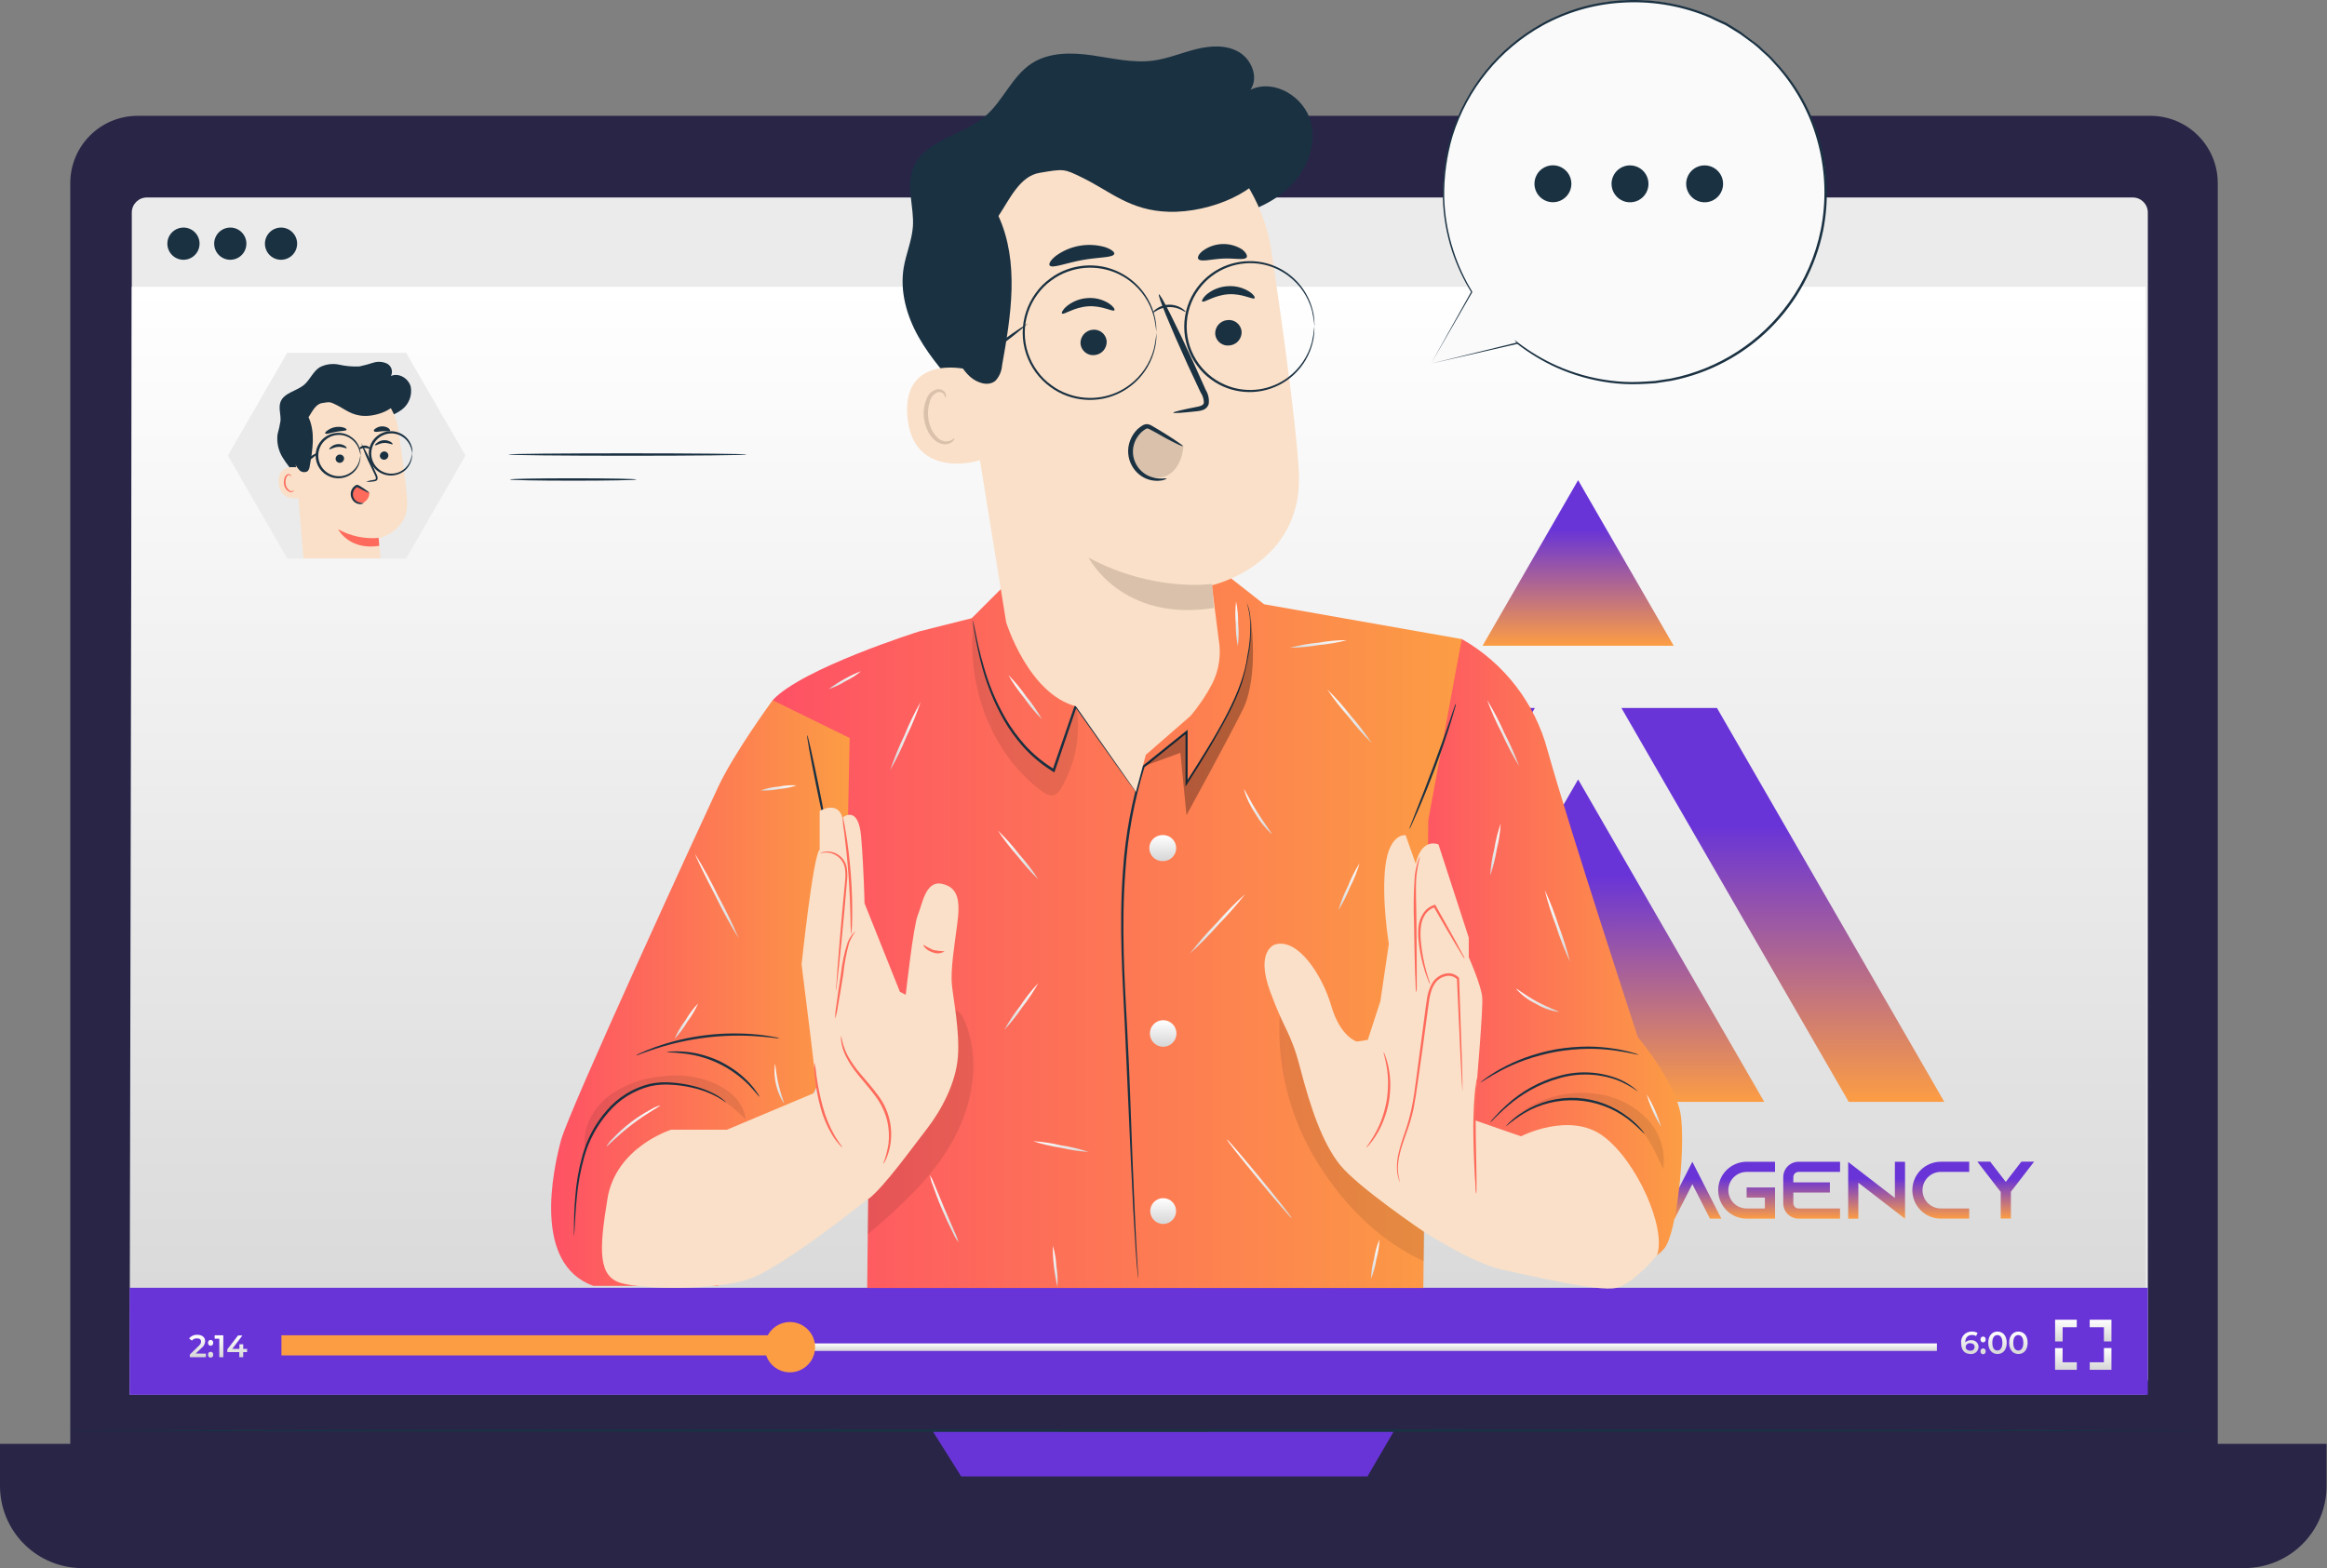 <?xml version="1.0" encoding="UTF-8"?> <svg xmlns="http://www.w3.org/2000/svg" width="1764" height="1189" viewBox="0 0 1764 1189" fill="none"><rect x="0" y="0" width="1764" height="1189" fill="#808080" stroke="none"/> <path d="M1630.18 87.84H104.277C76.11 87.84 53.276 110.674 53.276 138.841V1113.36C53.276 1141.52 76.11 1164.36 104.277 1164.36H1630.18C1658.34 1164.36 1681.18 1141.52 1681.18 1113.36V138.841C1681.18 110.674 1658.34 87.84 1630.18 87.84Z" fill="#282547"></path> <path d="M0 1094.8H1763.68V1126.69C1763.68 1143.22 1757.12 1159.07 1745.43 1170.75C1733.75 1182.44 1717.9 1189 1701.38 1189H62.307C45.782 1189 29.934 1182.44 18.249 1170.75C6.564 1159.07 0 1143.22 0 1126.69L0 1094.8Z" fill="#282547"></path> <path d="M706.77 1084.72L728.647 1119.52H1036.61L1056.92 1084.72H706.77Z" fill="#6934D7"></path> <path d="M1667.18 1084.72C1667.18 1085.28 1305.86 1085.77 860.296 1085.77C414.729 1085.77 53.276 1085.28 53.276 1084.72C53.276 1084.16 414.519 1083.67 860.296 1083.67C1306.07 1083.67 1667.18 1084.13 1667.18 1084.72Z" fill="#1A3142"></path> <path d="M1616.74 149.728H111.349C105.027 149.728 99.903 154.852 99.903 161.174V1044.82C99.903 1051.14 105.027 1056.26 111.349 1056.26H1616.74C1623.06 1056.26 1628.18 1051.14 1628.18 1044.82V161.174C1628.18 154.852 1623.06 149.728 1616.74 149.728Z" fill="#EBEBEB"></path> <path d="M1626.57 1057.56H98.256L99.901 217.461H1626.57V1057.56Z" fill="url(#paint0_linear)"></path> <path d="M225.252 184.732C225.259 187.149 224.549 189.515 223.21 191.528C221.872 193.542 219.967 195.113 217.735 196.043C215.503 196.973 213.046 197.22 210.674 196.753C208.302 196.285 206.122 195.124 204.41 193.417C202.698 191.71 201.531 189.534 201.057 187.163C200.582 184.792 200.822 182.334 201.746 180.1C202.67 177.865 204.235 175.955 206.245 174.611C208.255 173.268 210.618 172.55 213.036 172.55C216.27 172.55 219.372 173.832 221.662 176.116C223.952 178.399 225.243 181.498 225.252 184.732Z" fill="#1A3142"></path> <path d="M151.289 184.732C151.296 187.149 150.585 189.515 149.247 191.528C147.909 193.542 146.004 195.113 143.772 196.043C141.54 196.973 139.083 197.22 136.711 196.753C134.339 196.285 132.159 195.124 130.447 193.417C128.735 191.71 127.568 189.534 127.094 187.163C126.619 184.792 126.859 182.334 127.783 180.1C128.706 177.865 130.272 175.955 132.282 174.611C134.292 173.268 136.655 172.55 139.073 172.55C142.307 172.55 145.409 173.832 147.699 176.116C149.989 178.399 151.28 181.498 151.289 184.732Z" fill="#1A3142"></path> <path d="M186.781 184.732C186.788 187.149 186.078 189.515 184.739 191.528C183.401 193.542 181.496 195.113 179.264 196.043C177.032 196.973 174.575 197.22 172.203 196.753C169.831 196.285 167.651 195.124 165.939 193.417C164.227 191.71 163.06 189.534 162.586 187.163C162.111 184.792 162.351 182.334 163.275 180.1C164.198 177.865 165.764 175.955 167.774 174.611C169.784 173.268 172.147 172.55 174.565 172.55C177.799 172.55 180.901 173.832 183.191 176.116C185.481 178.399 186.772 181.498 186.781 184.732Z" fill="#1A3142"></path> <path d="M1628.18 976.455H98.256V1057.59H1628.18V976.455Z" fill="#6934D7"></path> <path d="M156.085 1026.41V1029.1H143.903V1027.07L150.519 1020.7C152.129 1019.2 152.409 1018.22 152.409 1017.2C152.409 1015.69 151.394 1014.82 149.329 1014.82C148.597 1014.78 147.866 1014.91 147.197 1015.21C146.527 1015.51 145.938 1015.96 145.479 1016.53L143.343 1014.89C144.093 1013.96 145.052 1013.23 146.142 1012.75C147.231 1012.27 148.42 1012.05 149.609 1012.12C153.109 1012.12 155.525 1013.94 155.525 1016.88C155.502 1017.91 155.24 1018.91 154.76 1019.82C154.28 1020.73 153.595 1021.51 152.759 1022.1L148.349 1026.3L156.085 1026.41Z" fill="url(#paint1_linear)"></path> <path d="M157.728 1018.22C157.691 1017.94 157.714 1017.66 157.794 1017.39C157.875 1017.12 158.012 1016.87 158.195 1016.66C158.379 1016.45 158.606 1016.28 158.861 1016.17C159.115 1016.05 159.392 1015.99 159.671 1015.99C159.951 1015.99 160.227 1016.05 160.481 1016.17C160.736 1016.28 160.963 1016.45 161.147 1016.66C161.331 1016.87 161.468 1017.12 161.548 1017.39C161.629 1017.66 161.651 1017.94 161.614 1018.22C161.651 1018.49 161.629 1018.77 161.548 1019.04C161.468 1019.31 161.331 1019.56 161.147 1019.77C160.963 1019.98 160.736 1020.15 160.481 1020.26C160.227 1020.38 159.951 1020.44 159.671 1020.44C159.392 1020.44 159.115 1020.38 158.861 1020.26C158.606 1020.15 158.379 1019.98 158.195 1019.77C158.012 1019.56 157.875 1019.31 157.794 1019.04C157.714 1018.77 157.691 1018.49 157.728 1018.22ZM157.728 1027.21C157.691 1026.93 157.714 1026.65 157.794 1026.38C157.875 1026.12 158.012 1025.87 158.195 1025.66C158.379 1025.45 158.606 1025.28 158.861 1025.16C159.115 1025.05 159.392 1024.99 159.671 1024.99C159.951 1024.99 160.227 1025.05 160.481 1025.16C160.736 1025.28 160.963 1025.45 161.147 1025.66C161.331 1025.87 161.468 1026.12 161.548 1026.38C161.629 1026.65 161.651 1026.93 161.614 1027.21C161.651 1027.49 161.629 1027.77 161.548 1028.04C161.468 1028.31 161.331 1028.55 161.147 1028.76C160.963 1028.97 160.736 1029.14 160.481 1029.26C160.227 1029.37 159.951 1029.43 159.671 1029.43C159.392 1029.43 159.115 1029.37 158.861 1029.26C158.606 1029.14 158.379 1028.97 158.195 1028.76C158.012 1028.55 157.875 1028.31 157.794 1028.04C157.714 1027.77 157.691 1027.49 157.728 1027.21Z" fill="url(#paint2_linear)"></path> <path d="M169.281 1012.47V1029.1H166.236V1015.1H162.735V1012.51L169.281 1012.47Z" fill="url(#paint3_linear)"></path> <path d="M187.306 1025.25H184.366V1029.1H181.391V1025.25H172.325V1023.12L180.481 1012.61H183.771L176.07 1022.8H181.496V1019.3H184.366V1022.8H187.306V1025.25Z" fill="url(#paint4_linear)"></path> <path d="M1468.28 1018.64H214.296V1024.34H1468.28V1018.64Z" fill="url(#paint5_linear)"></path> <path d="M605.222 1012.47H213.351V1027.74H605.222V1012.47Z" fill="#FC9D44"></path> <path d="M617.894 1021.51C617.894 1025.28 616.775 1028.97 614.679 1032.1C612.583 1035.24 609.603 1037.69 606.117 1039.13C602.631 1040.57 598.796 1040.95 595.095 1040.22C591.394 1039.48 587.995 1037.66 585.327 1035C582.659 1032.33 580.842 1028.93 580.106 1025.23C579.37 1021.53 579.748 1017.69 581.192 1014.21C582.636 1010.72 585.081 1007.74 588.218 1005.64C591.355 1003.55 595.044 1002.43 598.817 1002.43C603.876 1002.43 608.729 1004.44 612.307 1008.02C615.884 1011.59 617.894 1016.45 617.894 1021.51Z" fill="#FC9D44"></path> <path d="M1499.86 1021.33C1499.84 1022.09 1499.67 1022.83 1499.35 1023.52C1499.04 1024.21 1498.58 1024.82 1498.01 1025.32C1497.45 1025.82 1496.79 1026.21 1496.07 1026.44C1495.35 1026.67 1494.59 1026.76 1493.84 1026.69C1489.32 1026.69 1486.66 1023.78 1486.66 1018.46C1486.52 1017.33 1486.63 1016.18 1486.98 1015.1C1487.33 1014.02 1487.91 1013.02 1488.68 1012.19C1489.46 1011.35 1490.4 1010.69 1491.46 1010.26C1492.51 1009.82 1493.64 1009.62 1494.78 1009.67C1496.3 1009.63 1497.8 1009.99 1499.12 1010.72L1497.97 1013.07C1497.03 1012.49 1495.95 1012.21 1494.85 1012.26C1491.74 1012.26 1489.78 1014.19 1489.78 1017.93C1490.34 1017.34 1491.03 1016.88 1491.79 1016.59C1492.55 1016.29 1493.37 1016.17 1494.19 1016.22C1494.9 1016.15 1495.62 1016.22 1496.31 1016.45C1496.99 1016.67 1497.62 1017.03 1498.16 1017.52C1498.69 1018 1499.12 1018.59 1499.41 1019.24C1499.7 1019.9 1499.86 1020.61 1499.86 1021.33ZM1496.88 1021.33C1496.88 1019.58 1495.59 1018.5 1493.59 1018.5C1493.17 1018.43 1492.74 1018.45 1492.33 1018.55C1491.92 1018.66 1491.53 1018.86 1491.2 1019.13C1490.87 1019.39 1490.6 1019.73 1490.41 1020.11C1490.22 1020.49 1490.11 1020.91 1490.09 1021.33C1490.09 1022.91 1491.32 1024.13 1493.59 1024.13C1493.99 1024.2 1494.39 1024.18 1494.77 1024.07C1495.16 1023.97 1495.52 1023.79 1495.83 1023.54C1496.14 1023.29 1496.4 1022.97 1496.58 1022.62C1496.76 1022.26 1496.86 1021.87 1496.88 1021.47V1021.33Z" fill="url(#paint6_linear)"></path> <path d="M1501.36 1015.66C1501.32 1015.38 1501.35 1015.1 1501.43 1014.83C1501.51 1014.57 1501.65 1014.32 1501.83 1014.11C1502.01 1013.9 1502.24 1013.73 1502.49 1013.61C1502.75 1013.5 1503.03 1013.44 1503.3 1013.44C1503.58 1013.44 1503.86 1013.5 1504.12 1013.61C1504.37 1013.73 1504.6 1013.9 1504.78 1014.11C1504.96 1014.32 1505.1 1014.57 1505.18 1014.83C1505.26 1015.1 1505.28 1015.38 1505.25 1015.66C1505.28 1015.94 1505.26 1016.22 1505.18 1016.49C1505.1 1016.75 1504.96 1017 1504.78 1017.21C1504.6 1017.42 1504.37 1017.59 1504.12 1017.71C1503.86 1017.82 1503.58 1017.88 1503.3 1017.88C1503.03 1017.88 1502.75 1017.82 1502.49 1017.71C1502.24 1017.59 1502.01 1017.42 1501.83 1017.21C1501.65 1017 1501.51 1016.75 1501.43 1016.49C1501.35 1016.22 1501.32 1015.94 1501.36 1015.66ZM1501.36 1024.66C1501.32 1024.38 1501.35 1024.1 1501.43 1023.83C1501.51 1023.56 1501.65 1023.31 1501.83 1023.1C1502.01 1022.89 1502.24 1022.73 1502.49 1022.61C1502.75 1022.49 1503.03 1022.43 1503.3 1022.43C1503.58 1022.43 1503.86 1022.49 1504.12 1022.61C1504.37 1022.73 1504.6 1022.89 1504.78 1023.1C1504.96 1023.31 1505.1 1023.56 1505.18 1023.83C1505.26 1024.1 1505.28 1024.38 1505.25 1024.66C1505.28 1024.93 1505.26 1025.21 1505.18 1025.48C1505.1 1025.75 1504.96 1026 1504.78 1026.21C1504.6 1026.42 1504.37 1026.59 1504.12 1026.7C1503.86 1026.82 1503.58 1026.88 1503.3 1026.88C1503.03 1026.88 1502.75 1026.82 1502.49 1026.7C1502.24 1026.59 1502.01 1026.42 1501.83 1026.21C1501.65 1026 1501.51 1025.75 1501.43 1025.48C1501.35 1025.21 1501.32 1024.93 1501.36 1024.66Z" fill="url(#paint7_linear)"></path> <path d="M1507.21 1018.18C1507.21 1012.75 1510.18 1009.67 1514.21 1009.67C1518.24 1009.67 1521.21 1012.75 1521.21 1018.18C1521.21 1023.61 1518.24 1026.69 1514.21 1026.69C1510.18 1026.69 1507.21 1023.61 1507.21 1018.18ZM1517.92 1018.18C1517.92 1014.19 1516.38 1012.33 1514.1 1012.33C1511.83 1012.33 1510.29 1014.19 1510.29 1018.18C1510.29 1022.17 1511.86 1024.03 1514.1 1024.03C1516.34 1024.03 1517.92 1022.1 1517.92 1018.18Z" fill="url(#paint8_linear)"></path> <path d="M1523.06 1018.18C1523.06 1012.75 1526.04 1009.67 1530.07 1009.67C1534.09 1009.67 1537.07 1012.75 1537.07 1018.18C1537.07 1023.61 1534.09 1026.69 1530.07 1026.69C1526.04 1026.69 1523.06 1023.61 1523.06 1018.18ZM1533.81 1018.18C1533.81 1014.19 1532.24 1012.33 1529.96 1012.33C1527.69 1012.33 1526.18 1014.19 1526.18 1018.18C1526.18 1022.17 1527.72 1024.03 1529.96 1024.03C1532.2 1024.03 1533.81 1022.1 1533.81 1018.18Z" fill="url(#paint9_linear)"></path> <path d="M1563.6 1017.16H1557.89V1000.68H1574.31V1006.38H1563.6V1017.16Z" fill="url(#paint10_linear)"></path> <path d="M1574.34 1038.66H1557.86V1022.21H1563.56V1032.95H1574.34V1038.66Z" fill="url(#paint11_linear)"></path> <path d="M1600.6 1038.66H1584.15V1032.95H1594.89V1022.17H1600.6V1038.66Z" fill="url(#paint12_linear)"></path> <path d="M1600.6 1017.13H1594.89V1006.38H1584.11V1000.68H1600.6V1017.13Z" fill="url(#paint13_linear)"></path> <path d="M307.862 267.447H217.762L172.746 345.436L217.762 423.46H307.862L352.878 345.436L307.862 267.447Z" fill="#EBEBEB"></path> <path d="M225.113 360.698C220.935 356.458 217.248 351.761 214.121 346.696C210.983 341.509 209.665 335.424 210.376 329.404C211.321 326.029 212.081 322.605 212.651 319.148C213.001 314.317 210.971 309.276 212.651 304.761C215.312 297.76 224.833 296.605 230.573 291.739C235.054 287.924 237.259 281.763 242.195 278.578C246.785 276.133 252.096 275.401 257.177 276.513C262.191 277.65 267.338 278.098 272.473 277.843C276.021 277.083 279.526 276.137 282.975 275.007C286.442 273.917 290.194 274.18 293.476 275.742C295.079 276.618 296.276 278.085 296.813 279.831C297.349 281.578 297.182 283.464 296.346 285.089C302.262 282.358 309.753 286.944 311.363 293.245C311.956 296.451 311.652 299.759 310.484 302.804C309.317 305.849 307.332 308.513 304.747 310.502C299.529 314.318 293.441 316.773 287.035 317.642C268.938 321.143 249.336 319.113 233.759 309.346" fill="#1A3142"></path> <path d="M308.631 379.949C308.036 368.783 304.921 345.925 301.84 325.238C300.255 314.517 294.694 304.786 286.264 297.976C277.833 291.167 267.149 287.778 256.335 288.484H254.13C230.152 291.494 219.336 313.547 223.011 337.489L230.012 423.425H288.434C288.434 423.425 287.034 408.338 287.034 408.198C287.034 408.058 309.891 403.087 308.631 379.949Z" fill="#FAE0C8"></path> <path d="M287.035 407.883C276.379 408.801 265.691 406.522 256.336 401.337C256.336 401.337 264.597 417.509 287.49 413.869L287.035 407.883Z" fill="#FE6A5B"></path> <path d="M294.384 345.05C294.452 345.903 294.182 346.748 293.631 347.404C293.081 348.059 292.295 348.471 291.443 348.551C290.619 348.641 289.793 348.406 289.139 347.896C288.486 347.386 288.056 346.642 287.943 345.82C287.933 344.976 288.229 344.157 288.776 343.514C289.323 342.871 290.084 342.447 290.918 342.32C291.738 342.231 292.561 342.467 293.209 342.977C293.857 343.488 294.279 344.232 294.384 345.05Z" fill="#1A3142"></path> <path d="M297.535 336.86C297.15 337.315 294.525 335.634 290.954 335.879C287.384 336.125 284.934 338.05 284.514 337.665C284.094 337.28 284.514 336.685 285.774 335.774C287.24 334.59 289.038 333.89 290.919 333.771C292.8 333.651 294.671 334.119 296.275 335.109C297.535 336.02 297.815 336.65 297.535 336.86Z" fill="#1A3142"></path> <path d="M260.851 347.431C260.862 348.27 260.571 349.085 260.031 349.727C259.491 350.37 258.739 350.797 257.91 350.931C257.081 351.02 256.25 350.781 255.595 350.264C254.941 349.746 254.515 348.993 254.41 348.166C254.351 347.315 254.625 346.475 255.173 345.822C255.722 345.169 256.502 344.754 257.35 344.665C258.18 344.576 259.011 344.816 259.666 345.333C260.32 345.85 260.746 346.603 260.851 347.431Z" fill="#1A3142"></path> <path d="M262.777 339.835C262.392 340.29 259.767 338.61 256.231 338.855C252.696 339.1 250.176 341.06 249.756 340.64C249.336 340.22 249.931 339.66 251.016 338.785C252.47 337.576 254.271 336.86 256.158 336.74C258.045 336.621 259.922 337.104 261.517 338.12C262.532 338.89 262.952 339.52 262.777 339.835Z" fill="#1A3142"></path> <path d="M277.409 365.318C279.242 364.6 281.16 364.117 283.115 363.883C284.025 363.883 284.865 363.498 284.97 362.868C284.981 361.925 284.713 360.999 284.2 360.207L281.05 353.487C278.177 347.853 275.754 342 273.804 335.985C277.138 341.414 280.029 347.103 282.45 352.997C283.5 355.377 284.515 357.617 285.495 359.787C286.106 360.846 286.353 362.076 286.195 363.288C286.085 363.613 285.901 363.908 285.658 364.151C285.415 364.394 285.12 364.578 284.795 364.688C284.301 364.876 283.782 364.994 283.255 365.038C281.326 365.38 279.362 365.474 277.409 365.318Z" fill="#1A3142"></path> <path d="M262.741 325.868C262.461 326.848 258.89 326.638 254.76 327.408C250.629 328.178 247.339 329.544 246.709 328.738C246.079 327.933 246.989 327.373 248.284 326.358C250.013 325.087 252.01 324.231 254.122 323.854C256.234 323.478 258.405 323.592 260.466 324.188C262.041 324.678 262.881 325.518 262.741 325.868Z" fill="#1A3142"></path> <path d="M295.644 326.673C295.049 327.513 292.564 326.673 289.624 326.988C286.683 327.303 284.233 327.898 283.603 326.988C282.973 326.078 283.603 325.763 284.688 324.923C286.089 323.915 287.758 323.344 289.483 323.281C291.208 323.219 292.914 323.668 294.384 324.573C295.469 325.518 295.889 326.253 295.644 326.673Z" fill="#1A3142"></path> <path d="M225.987 354.502C225.567 354.502 209.78 351.001 211.355 366.648C212.93 382.295 230.012 377.149 229.977 376.799C229.942 376.449 225.987 354.502 225.987 354.502Z" fill="#FAE0C8"></path> <path d="M223.011 371.619C223.011 371.619 222.731 371.864 222.311 372.109C221.675 372.439 220.941 372.526 220.246 372.354C219.177 371.795 218.27 370.97 217.614 369.958C216.958 368.946 216.574 367.782 216.5 366.578C216.32 365.225 216.452 363.848 216.885 362.553C216.981 362.045 217.201 361.569 217.524 361.166C217.848 360.763 218.265 360.446 218.74 360.242C219.046 360.131 219.381 360.129 219.687 360.238C219.994 360.347 220.253 360.559 220.421 360.837C220.701 361.258 220.631 361.573 220.701 361.608C220.771 361.643 221.016 361.293 220.701 360.662C220.593 360.28 220.343 359.954 220.001 359.752C219.769 359.605 219.51 359.508 219.239 359.466C218.968 359.424 218.691 359.438 218.425 359.507C217.794 359.695 217.221 360.041 216.761 360.512C216.301 360.984 215.971 361.566 215.8 362.203C215.278 363.647 215.109 365.195 215.31 366.718C215.372 368.125 215.846 369.482 216.674 370.621C217.502 371.76 218.647 372.631 219.966 373.124C220.403 373.204 220.853 373.185 221.283 373.07C221.713 372.955 222.111 372.746 222.451 372.459C223.011 372.004 223.046 371.654 223.011 371.619Z" fill="#FE6A5B"></path> <path d="M300.685 303.641C299.6 309.907 286.683 315.647 276.182 315.367C266.451 315.087 261.655 310.257 254.584 306.826C250.104 304.656 250.104 304.656 244.083 305.636C239.182 306.441 236.627 312.217 233.897 316.347C239.147 327.794 237.012 341.095 234.772 353.487C234.693 354.89 234.138 356.224 233.197 357.267C232.186 357.89 230.987 358.133 229.814 357.954C228.641 357.774 227.569 357.183 226.791 356.287C224.201 353.501 222.474 350.023 221.82 346.276C219.698 337.905 219.258 329.196 220.525 320.653C221.68 312.077 225.332 304.031 231.027 297.515C238.521 289.596 248.802 284.901 259.695 284.424C270.538 284.053 281.225 287.089 290.253 293.105C294.567 295.685 298.175 299.293 300.755 303.606" fill="#1A3142"></path> <path d="M279.754 373.299L271.703 369.554C271.253 369.305 270.747 369.172 270.233 369.169C269.683 369.318 269.201 369.652 268.867 370.114C267.92 371.242 267.328 372.625 267.166 374.089C267.004 375.553 267.28 377.032 267.957 378.34C268.692 379.615 269.852 380.592 271.235 381.097C272.617 381.603 274.134 381.606 275.518 381.105C276.884 380.371 278.025 379.28 278.821 377.949C279.616 376.617 280.035 375.095 280.034 373.544L279.754 373.299Z" fill="#FE6A5B"></path> <path d="M275.762 381.525C275.762 381.525 274.082 382.82 271.037 381.945C269.248 381.36 267.755 380.106 266.871 378.445C266.299 377.456 265.955 376.352 265.864 375.214C265.773 374.075 265.938 372.931 266.346 371.864C266.765 370.746 267.436 369.74 268.306 368.923C268.725 368.538 269.182 368.198 269.671 367.908C269.997 367.745 270.357 367.66 270.722 367.66C271.086 367.66 271.446 367.745 271.772 367.908C273.627 368.958 274.852 369.799 276.077 370.604C278.422 372.179 279.823 373.229 279.578 373.474C279.333 373.719 277.827 372.984 275.307 371.724L271.002 369.484C270.687 369.484 270.722 369.484 270.371 369.484C270.02 369.72 269.692 369.989 269.391 370.289C268.74 370.93 268.238 371.707 267.921 372.564C267.607 373.394 267.47 374.28 267.518 375.166C267.566 376.052 267.799 376.919 268.201 377.71C268.894 379.022 270.002 380.068 271.352 380.685C272.772 381.182 274.258 381.465 275.762 381.525Z" fill="#1A3142"></path> <path d="M273.207 345.436C273.207 345.436 273.207 343.966 272.367 341.515C271.353 338.047 269.225 335.008 266.311 332.869C263.98 331.129 261.211 330.072 258.313 329.815C255.415 329.559 252.502 330.114 249.902 331.418C247.301 332.722 245.114 334.723 243.586 337.199C242.058 339.675 241.249 342.527 241.249 345.436C241.249 348.345 242.058 351.197 243.586 353.673C245.114 356.149 247.301 358.15 249.902 359.454C252.502 360.758 255.415 361.313 258.313 361.057C261.211 360.8 263.98 359.743 266.311 358.002C269.222 355.877 271.351 352.85 272.367 349.391C273.067 346.906 273.032 345.436 273.207 345.436C273.382 345.436 273.207 345.786 273.207 346.486C273.231 347.51 273.125 348.534 272.892 349.531C272.107 353.304 270.011 356.677 266.977 359.053C264.711 360.825 262.033 361.995 259.193 362.454C256.353 362.913 253.443 362.646 250.735 361.678C247.374 360.493 244.463 358.294 242.404 355.385C240.345 352.476 239.24 349 239.24 345.436C239.24 341.872 240.345 338.396 242.404 335.487C244.463 332.578 247.374 330.379 250.735 329.194C253.445 328.224 256.358 327.959 259.2 328.424C262.041 328.89 264.717 330.07 266.977 331.854C270.068 334.187 272.217 337.554 273.032 341.34C273.265 342.338 273.371 343.361 273.347 344.386C273.312 345.086 273.277 345.436 273.207 345.436Z" fill="#1A3142"></path> <path d="M312.517 343.895C312.517 343.895 312.517 342.46 311.677 340.08C310.708 336.693 308.639 333.725 305.796 331.644C303.526 329.957 300.831 328.935 298.014 328.691C295.196 328.446 292.366 328.99 289.839 330.261C287.312 331.531 285.188 333.479 283.704 335.887C282.22 338.294 281.434 341.067 281.434 343.895C281.434 346.724 282.22 349.497 283.704 351.904C285.188 354.312 287.312 356.26 289.839 357.53C292.366 358.801 295.196 359.345 298.014 359.1C300.831 358.856 303.526 357.834 305.796 356.147C308.587 354.044 310.605 351.079 311.537 347.711C312.237 345.331 312.202 343.895 312.377 343.895C312.552 343.895 312.377 344.246 312.377 344.946C312.416 345.934 312.322 346.923 312.097 347.886C311.369 351.472 309.429 354.698 306.601 357.022C304.389 358.753 301.777 359.897 299.005 360.35C296.233 360.803 293.392 360.549 290.745 359.612C287.474 358.445 284.644 356.294 282.643 353.455C280.642 350.617 279.568 347.228 279.568 343.755C279.568 340.282 280.642 336.894 282.643 334.056C284.644 331.217 287.474 329.066 290.745 327.899C293.392 326.962 296.233 326.708 299.005 327.161C301.777 327.614 304.389 328.758 306.601 330.489C309.56 332.803 311.606 336.089 312.377 339.765C312.602 340.728 312.696 341.717 312.657 342.705C312.657 343.545 312.587 343.895 312.517 343.895Z" fill="#1A3142"></path> <path d="M280.453 340.255C280.103 340.605 278.528 339.59 276.428 339.66C274.328 339.73 272.927 340.745 272.437 340.395C271.947 340.045 273.417 337.875 276.393 337.84C279.368 337.805 280.908 339.975 280.453 340.255Z" fill="#1A3142"></path> <path d="M241.283 343.02C241.598 343.44 238.517 346.241 234.282 349.251C231.97 351.333 229.286 352.96 226.371 354.047C226.056 353.627 229.136 350.861 233.372 347.816C235.683 345.734 238.367 344.107 241.283 343.02Z" fill="#1A3142"></path> <path d="M566.192 344.63C566.192 345.155 525.692 345.575 475.741 345.575C425.79 345.575 385.29 345.155 385.29 344.63C385.29 344.105 425.79 343.72 475.741 343.72C525.692 343.72 566.192 344.14 566.192 344.63Z" fill="#1A3142"></path> <path d="M482.533 363.568C482.533 364.093 461.041 364.478 434.508 364.478C407.974 364.478 386.482 364.093 386.482 363.568C386.482 363.043 407.974 362.658 434.508 362.658C461.041 362.658 482.533 363.078 482.533 363.568Z" fill="#1A3142"></path> <g clip-path="url(#clip0)"> <path d="M1268.74 489.623L1196.3 364.082L1123.88 489.633L1268.74 489.623Z" fill="url(#paint14_linear)"></path> <path d="M1337.38 835.465L1196.32 590.999L1055.29 835.484L1337.38 835.465Z" fill="url(#paint15_linear)"></path> <path d="M1091.09 536.816L918.803 835.491L991.233 835.487L1163.52 536.811L1091.09 536.816Z" fill="url(#paint16_linear)"></path> <path d="M1301.55 536.801L1229.12 536.806L1401.44 835.459L1473.87 835.454L1301.55 536.801Z" fill="url(#paint17_linear)"></path> <path d="M892.143 924.067L883.521 924.068L879.58 916.365L870.157 897.877L860.736 916.366L856.795 924.07L848.174 924.07L852.114 916.367L870.156 880.93L888.201 916.365L892.143 924.067Z" fill="url(#paint18_linear)"></path> <path d="M929.772 916.423L929.773 924.126L907.912 924.128C905.817 924.134 903.749 923.649 901.876 922.711C899.164 921.363 896.976 919.153 895.656 916.426C894.718 914.551 894.233 912.482 894.239 910.386L894.237 880.989L901.935 880.989L901.937 911.125C902.121 912.449 902.732 913.677 903.677 914.622C904.622 915.567 905.849 916.179 907.172 916.363L929.772 916.423Z" fill="url(#paint19_linear)"></path> <path d="M938.884 902.495C938.89 906.17 940.351 909.694 942.949 912.293C945.546 914.892 949.067 916.354 952.74 916.36L966.596 916.359L966.595 908.1L952.739 908.101L952.739 900.398L974.293 900.397L974.295 924.061L952.741 924.063C949.91 924.063 947.107 923.505 944.492 922.422C941.877 921.338 939.501 919.749 937.5 917.747C935.498 915.744 933.911 913.366 932.827 910.749C931.744 908.133 931.186 905.328 931.186 902.495C931.186 899.663 931.743 896.858 932.826 894.241C933.909 891.624 935.497 889.247 937.498 887.244C939.499 885.241 941.875 883.652 944.49 882.568C947.105 881.483 949.907 880.925 952.738 880.925L974.292 880.924L974.292 888.627L952.738 888.628C949.065 888.634 945.545 890.097 942.948 892.696C940.351 895.295 938.889 898.819 938.884 902.495Z" fill="url(#paint20_linear)"></path> <path d="M1022.09 902.489C1022.09 906.755 1020.82 910.925 1018.46 914.473C1016.09 918.02 1012.72 920.785 1008.78 922.418C1004.85 924.051 1000.51 924.478 996.331 923.647C992.15 922.815 988.31 920.761 985.295 917.744C982.281 914.728 980.227 910.885 979.395 906.701C978.563 902.517 978.99 898.18 980.621 894.238C982.252 890.297 985.014 886.928 988.559 884.558C992.103 882.187 996.27 880.922 1000.53 880.922C1006.25 880.928 1011.73 883.202 1015.77 887.245C1019.81 891.288 1022.08 896.77 1022.09 902.489ZM1014.39 902.489C1014.39 899.747 1013.58 897.066 1012.05 894.786C1010.53 892.506 1008.37 890.729 1005.84 889.679C1003.3 888.63 1000.52 888.356 997.83 888.891C995.142 889.426 992.674 890.747 990.736 892.686C988.798 894.625 987.479 897.096 986.944 899.786C986.41 902.476 986.685 905.264 987.733 907.798C988.782 910.331 990.558 912.497 992.837 914.02C995.116 915.544 997.795 916.357 1000.54 916.357C1004.21 916.351 1007.73 914.888 1010.33 912.289C1012.92 909.689 1014.39 906.165 1014.39 902.489Z" fill="url(#paint21_linear)"></path> <path d="M1061.56 916.476L1065.5 924.179L1056.88 924.18L1052.94 916.476L1048.81 908.404L1048.63 908.033C1047.95 906.907 1046.99 905.975 1045.85 905.327C1044.71 904.679 1043.42 904.338 1042.1 904.337L1034.4 904.337L1034.4 924.182L1026.71 924.182L1026.7 881.043L1053.92 881.041C1055.44 881.039 1056.95 881.337 1058.36 881.919C1059.76 882.5 1061.04 883.353 1062.11 884.43C1063.19 885.506 1064.04 886.784 1064.62 888.19C1065.2 889.596 1065.5 891.104 1065.5 892.626C1065.5 894.855 1064.86 897.038 1063.66 898.916C1062.46 900.795 1060.75 902.29 1058.73 903.226C1057.68 903.719 1056.56 904.032 1055.4 904.151L1061.56 916.476ZM1053.92 896.633C1054.48 896.635 1055.03 896.508 1055.53 896.262C1056.22 895.957 1056.81 895.457 1057.23 894.823C1057.64 894.188 1057.86 893.447 1057.87 892.688C1057.86 891.627 1057.44 890.609 1056.7 889.854C1056.33 889.495 1055.9 889.212 1055.42 889.022C1054.94 888.831 1054.44 888.737 1053.92 888.745L1034.4 888.746L1034.4 896.696L1053.92 896.633Z" fill="url(#paint22_linear)"></path> <path d="M1079.42 880.917L1071.72 880.917L1071.73 924.056L1079.43 924.055L1079.42 880.917Z" fill="url(#paint23_linear)"></path> <path d="M1128.63 880.974L1128.63 888.678L1110.95 888.679L1110.96 924.114L1103.26 924.115L1103.25 888.679L1085.58 888.681L1085.58 880.977L1128.63 880.974Z" fill="url(#paint24_linear)"></path> <path d="M1177.95 880.91L1177.96 924.049L1170.26 924.049L1170.26 904.266L1142.55 904.268L1142.55 924.051L1134.85 924.052L1134.85 880.913L1142.55 880.912L1142.55 896.565L1170.26 896.563L1170.26 880.911L1177.95 880.91Z" fill="url(#paint25_linear)"></path> <path d="M1227.22 880.907L1227.23 924.045L1219.53 924.046L1219.53 896.56L1211.95 902.354L1205.67 907.222L1199.39 902.355L1191.81 896.562L1191.82 924.048L1184.12 924.048L1184.12 880.91L1191.81 886.825L1205.67 897.485L1219.53 886.823L1227.22 880.907Z" fill="url(#paint26_linear)"></path> <path d="M1304.89 924.04L1296.26 924.041L1292.32 916.338L1282.9 897.85L1273.48 916.339L1269.54 924.042L1260.92 924.043L1264.86 916.34L1282.9 880.903L1300.94 916.337L1304.89 924.04Z" fill="url(#paint27_linear)"></path> <path d="M1310.18 902.469C1310.19 906.145 1311.65 909.669 1314.25 912.268C1316.84 914.867 1320.36 916.329 1324.04 916.335L1337.89 916.334L1337.89 908.075L1324.04 908.076L1324.04 900.373L1345.59 900.372L1345.59 924.036L1324.04 924.038C1318.32 924.038 1312.84 921.766 1308.8 917.721C1304.76 913.677 1302.48 908.191 1302.48 902.47C1302.48 896.75 1304.75 891.264 1308.8 887.218C1312.84 883.173 1318.32 880.9 1324.04 880.9L1345.59 880.899L1345.59 888.602L1324.04 888.603C1320.36 888.609 1316.84 890.072 1314.25 892.671C1311.65 895.27 1310.19 898.794 1310.18 902.469Z" fill="url(#paint28_linear)"></path> <path d="M1359.45 892.545L1359.45 896.551L1387.16 896.549L1387.16 904.252L1359.45 904.254L1359.45 912.389C1359.46 913.433 1359.87 914.432 1360.61 915.169C1361.35 915.907 1362.35 916.325 1363.39 916.332L1394.86 916.33L1394.86 924.033L1363.39 924.035C1360.31 924.025 1357.37 922.793 1355.19 920.61C1353.02 918.426 1351.81 915.47 1351.81 912.389L1351.81 892.545C1351.81 889.465 1353.02 886.508 1355.19 884.324C1357.36 882.14 1360.31 880.907 1363.39 880.897L1394.86 880.895L1394.86 888.598L1363.39 888.6C1362.35 888.607 1361.35 889.025 1360.61 889.763C1359.87 890.502 1359.46 891.501 1359.45 892.545Z" fill="url(#paint29_linear)"></path> <path d="M1444.12 880.953L1444.13 924.092L1436.43 918.176L1408.72 896.794L1408.72 924.095L1401.02 924.095L1401.02 881.079L1408.72 886.995L1436.43 908.378L1436.43 880.892L1444.12 880.953Z" fill="url(#paint30_linear)"></path> <path d="M1457.37 902.459C1457.37 906.135 1458.84 909.659 1461.43 912.258C1464.03 914.857 1467.55 916.319 1471.22 916.325L1492.78 916.323L1492.78 924.026L1471.22 924.028C1465.51 924.028 1460.03 921.756 1455.98 917.711C1451.94 913.667 1449.67 908.181 1449.67 902.46C1449.67 896.74 1451.94 891.254 1455.98 887.208C1460.02 883.163 1465.51 880.89 1471.22 880.89L1492.78 880.889L1492.78 888.592L1471.22 888.593C1467.55 888.599 1464.03 890.062 1461.43 892.661C1458.83 895.26 1457.37 898.784 1457.37 902.459" fill="url(#paint31_linear)"></path> <path d="M1541.98 880.823L1525.29 902.455L1524.37 903.626L1524.37 923.963L1516.67 923.964L1516.67 903.75L1515.63 902.456L1498.94 880.826L1508.67 880.825L1520.49 896.169L1532.31 880.824L1541.98 880.823Z" fill="url(#paint32_linear)"></path> </g> <path d="M1108.09 484.507C1123.93 493.522 1137.83 505.589 1148.97 520.009C1160.12 534.429 1168.29 550.916 1173.02 568.516C1189.93 629.004 1241.63 786.522 1241.63 786.522C1241.63 786.522 1271.18 821.281 1274.33 847.009C1277.48 872.737 1271.18 935.01 1261.66 946.631C1258.89 949.994 1255.35 952.632 1251.34 954.316C1247.32 955.999 1242.96 956.678 1238.62 956.292L1114.25 944.496L1065.25 616.612L1108.09 484.507Z" fill="url(#paint33_linear)"></path> <path d="M696.828 478.766C696.828 478.766 607.883 506.769 585.725 530.922L658.534 869.657L657.378 976.595H1078.97C1078.97 971.344 1082.75 621.758 1082.75 621.758L1108.09 484.576L958.239 458.183L928.695 434.976L761.971 443.412L736.628 468.755L696.828 478.766Z" fill="url(#paint34_linear)"></path> <g opacity="0.3"> <path opacity="0.3" d="M730.607 772.626C729.312 769.756 727.422 766.675 724.341 766.01C719.266 764.96 715.87 770.981 714.155 775.881C700.715 814.281 682.084 850.661 658.779 884.009L657.693 936.025C682.196 915.338 706.489 893.18 722.171 865.142C737.853 837.104 743.839 801.924 730.607 772.626Z" fill="black"></path> </g> <path d="M585.726 530.922C585.726 530.922 556.427 570.862 544.281 596.94C532.134 623.018 431.287 841.969 425.267 864.617C419.246 887.264 403.564 958.498 449.77 974.985H544.491L639.562 782.742L644.078 559.591L585.726 530.922Z" fill="url(#paint35_linear)"></path> <path d="M550.336 836.123C550.336 836.123 548.236 834.268 543.86 831.783C537.624 828.413 530.924 825.983 523.978 824.572C519.209 823.509 514.363 822.83 509.486 822.542C503.921 822.08 498.317 822.446 492.859 823.627C480.407 826.824 469.261 833.823 460.97 843.649C452.534 853.36 446.364 864.827 442.908 877.218C440.063 887.346 438.165 897.717 437.238 908.197C436.328 917.158 436.012 924.439 435.697 929.479C435.697 931.824 435.417 933.75 435.347 935.29C435.324 935.972 435.242 936.652 435.102 937.32C435.02 936.646 435.02 935.964 435.102 935.29C435.102 933.75 435.102 931.789 435.102 929.444C435.102 924.404 435.312 917.088 436.047 908.092C436.784 897.439 438.578 886.886 441.403 876.588C444.856 863.925 451.113 852.201 459.71 842.284C468.259 832.184 479.772 825.031 492.614 821.841C498.229 820.672 503.987 820.354 509.696 820.896C514.638 821.259 519.543 822.02 524.363 823.172C531.386 824.716 538.12 827.362 544.315 831.013C545.986 832.045 547.567 833.216 549.041 834.513C549.539 834.993 549.974 835.534 550.336 836.123Z" fill="#1A3142"></path> <path d="M505.427 797.829C506.463 797.526 507.534 797.362 508.612 797.338C511.536 797.093 514.475 797.093 517.398 797.338C521.753 797.594 526.075 798.238 530.315 799.264C535.503 800.548 540.555 802.33 545.402 804.584C550.202 806.944 554.772 809.744 559.053 812.95C562.517 815.613 565.738 818.576 568.679 821.806C570.668 823.995 572.482 826.335 574.105 828.807C574.766 829.664 575.307 830.606 575.715 831.608C575.435 831.818 572.845 828.107 567.734 822.786C564.724 819.751 561.482 816.954 558.038 814.42C549.65 808.189 540.143 803.626 530.035 800.979C525.897 799.913 521.685 799.164 517.433 798.739C510.012 797.794 505.427 798.074 505.427 797.829Z" fill="#1A3142"></path> <path d="M591.046 787.292C589.581 787.352 588.113 787.246 586.671 786.977C583.871 786.592 579.845 786.207 574.805 785.822C548.626 783.87 522.318 787.02 497.34 795.098C492.545 796.638 488.694 798.004 486.069 798.984C484.737 799.596 483.34 800.054 481.904 800.349C483.126 799.551 484.428 798.882 485.789 798.354C488.344 797.128 492.16 795.588 496.92 793.873C521.919 785.033 548.565 781.841 574.945 784.527C579.95 785.087 584.011 785.682 586.776 786.277C588.233 786.457 589.665 786.797 591.046 787.292Z" fill="#1A3142"></path> <path d="M860.893 600.195C860.533 599.841 860.205 599.454 859.913 599.04L857.323 595.54L847.802 582.343L814.828 535.788L816.298 535.578L799.636 584.583L799.251 585.704L798.306 585.074L796.311 583.813C788.692 578.92 781.758 573.035 775.693 566.311C770.108 560.034 765.17 553.209 760.957 545.939C753.953 533.592 748.509 520.423 744.75 506.734C742.215 497.515 740.17 488.167 738.624 478.731C738.064 475.546 737.644 473.025 737.294 471.1C737.294 470.225 736.979 469.595 736.874 469.14C736.769 468.685 736.594 468.51 736.629 468.51C736.664 468.51 738.064 472.01 739.324 478.591C740.584 485.172 742.579 494.763 746.01 506.279C749.893 519.802 755.405 532.802 762.427 544.994C766.609 552.129 771.499 558.826 777.023 564.981C782.985 571.556 789.802 577.301 797.291 582.063L799.216 583.323L797.886 583.778C803.872 566.276 809.542 549.894 814.723 534.773L815.248 533.197L816.193 534.563C829.355 553.64 840.696 569.847 848.642 581.503C852.457 587.139 855.643 591.689 857.778 594.945C858.723 596.45 859.528 597.64 860.123 598.445C860.462 598.989 860.721 599.578 860.893 600.195Z" fill="#1A3142"></path> <g opacity="0.3"> <path opacity="0.3" d="M970.632 761.879C966.852 801.365 975.413 841.051 995.135 875.468C1014.77 909.597 1043.51 940.015 1079.32 956.327C1080.47 921.568 1078.79 880.613 1079.95 845.854L970.632 761.879Z" fill="black"></path> </g> <path d="M966.674 716.129C966.674 716.129 951.343 720.365 962.824 751.728C974.305 783.092 978.156 781.202 985.822 810.57C993.488 839.939 1002.41 866.577 1015.79 883.274C1029.16 899.971 1078.97 933.68 1078.97 933.68L1123.63 891.675C1123.63 891.675 1116.28 860.171 1118.03 838.994C1119.78 817.816 1124.26 765.485 1123.63 756.419C1123 747.353 1113.41 725.79 1113.41 725.79V710.949L1090.45 640.31C1090.45 640.31 1077.71 634.535 1073.23 654.977L1065.56 633.309C1065.56 633.309 1053.45 631.349 1050.26 656.237C1047.08 681.125 1052.82 715.744 1052.82 715.744L1046.41 759.149L1036.86 788.483L1028.56 789.778C1028.56 789.778 1016.07 786.277 1009.24 762.86C1002.41 739.442 983.896 711.019 966.674 716.129Z" fill="#FAE0C8"></path> <path d="M1108.69 827.092C1108.53 826.571 1108.46 826.027 1108.48 825.482C1108.48 824.257 1108.27 822.717 1108.16 820.826C1107.92 816.521 1107.6 810.605 1107.22 803.324C1106.52 788.063 1105.57 766.885 1104.45 742.137L1104.63 742.627C1103.49 741.441 1102.04 740.594 1100.44 740.181C1098.85 739.767 1097.17 739.802 1095.6 740.282C1093.89 740.692 1092.28 741.438 1090.86 742.478C1089.44 743.518 1088.24 744.83 1087.34 746.338C1083.42 752.638 1083.21 760.794 1081.98 768.705C1079.57 786.592 1077.26 803.709 1074.98 819.146C1073.93 826.882 1072.81 834.268 1071.48 841.094C1070.06 847.422 1068.2 853.645 1065.91 859.716C1063.95 865.282 1062.2 870.217 1061.12 874.873C1060.14 878.729 1059.66 882.692 1059.68 886.669C1059.81 890.07 1060.4 893.438 1061.43 896.68C1061.01 895.895 1060.66 895.076 1060.38 894.23C1059.57 891.799 1059.1 889.266 1058.98 886.704C1058.82 882.645 1059.21 878.582 1060.14 874.628C1061.37 869.432 1062.9 864.313 1064.72 859.296C1066.89 853.249 1068.64 847.062 1069.97 840.779C1071.41 833.988 1072.49 826.777 1073.47 818.901C1075.5 803.394 1077.78 786.347 1080.16 768.46C1080.72 764.47 1081.14 760.549 1081.84 756.594C1082.42 752.644 1083.75 748.842 1085.76 745.393C1086.79 743.661 1088.15 742.15 1089.77 740.949C1091.38 739.747 1093.22 738.878 1095.18 738.392C1097.07 737.849 1099.07 737.84 1100.97 738.365C1102.87 738.89 1104.58 739.929 1105.92 741.367L1106.1 741.612V742.067C1106.94 766.815 1107.67 788.028 1108.2 803.254C1108.37 810.64 1108.51 816.591 1108.65 820.756C1108.65 822.682 1108.65 824.257 1108.65 825.447C1108.72 825.993 1108.73 826.544 1108.69 827.092Z" fill="#FE6A5B"></path> <path d="M1084.26 746.688C1083.48 745.432 1082.84 744.093 1082.36 742.697C1080.9 738.957 1079.65 735.135 1078.62 731.251C1077.11 725.507 1076.05 719.655 1075.43 713.749C1075 710.265 1074.93 706.746 1075.22 703.247C1075.55 699.327 1076.88 695.556 1079.07 692.291C1081.04 689.387 1083.92 687.23 1087.27 686.165L1087.93 685.955L1088.28 686.585C1094.76 697.997 1100.39 708.078 1104.35 715.324C1106.13 718.824 1107.67 721.555 1108.9 723.865C1109.52 724.874 1110.01 725.955 1110.37 727.085C1109.56 726.213 1108.88 725.236 1108.34 724.18L1103.3 715.884C1099.1 708.883 1093.25 698.837 1086.74 687.461L1087.76 687.881C1084.87 688.786 1082.35 690.604 1080.58 693.061C1078.58 696.071 1077.37 699.54 1077.08 703.142C1076.73 706.576 1076.73 710.035 1077.08 713.469C1077.6 719.358 1078.53 725.206 1079.84 730.971C1080.96 735.906 1082.19 739.792 1082.99 742.487C1083.56 743.839 1083.98 745.247 1084.26 746.688Z" fill="#FE6A5B"></path> <path d="M1073.58 752.568C1073.29 751.235 1073.15 749.873 1073.16 748.508C1073.16 745.497 1072.88 741.787 1072.7 737.411C1072.42 728.03 1072.14 715.079 1071.93 700.762C1071.41 688.522 1071.6 676.262 1072.49 664.043C1072.93 660.323 1073.73 656.653 1074.87 653.087C1075.22 651.758 1075.77 650.493 1076.52 649.341C1075.24 654.202 1074.31 659.151 1073.75 664.148C1072.88 673.424 1073.75 686.41 1073.75 700.727C1073.75 715.044 1074.03 727.995 1074 737.377C1074 741.787 1074 745.497 1074 748.508C1074.04 749.874 1073.9 751.239 1073.58 752.568Z" fill="#FE6A5B"></path> <path d="M1035.81 870.077C1035.56 869.867 1038.36 866.577 1041.79 860.626C1043.8 857.131 1045.54 853.492 1047.01 849.74C1048.73 845.12 1050.06 840.367 1051 835.528C1051.82 830.67 1052.23 825.753 1052.23 820.827C1052.19 816.792 1051.84 812.766 1051.17 808.785C1050.02 801.994 1048.55 797.934 1048.86 797.829C1049.42 798.685 1049.84 799.616 1050.12 800.594C1051.11 803.176 1051.88 805.833 1052.44 808.54C1053.29 812.572 1053.78 816.672 1053.91 820.792C1054.01 825.833 1053.64 830.873 1052.79 835.843C1051.85 840.8 1050.43 845.654 1048.55 850.335C1047.01 854.152 1045.12 857.819 1042.91 861.291C1041.45 863.64 1039.8 865.865 1037.98 867.942C1036.68 869.412 1035.91 870.182 1035.81 870.077Z" fill="#FE6A5B"></path> <path d="M1114.22 848.13L1152.97 861.606C1152.97 861.606 1190 842.459 1215.52 861.606C1241.04 880.753 1263.2 931.194 1256.2 951.602C1256.2 951.602 1238.69 973.339 1225.18 976.525C1211.67 979.71 1159.69 967.109 1138.02 962.523C1116.35 957.938 1078.97 933.645 1078.97 933.645L1114.22 848.13Z" fill="#FAE0C8"></path> <path d="M1118.98 905.256C1118.71 904.109 1118.57 902.935 1118.56 901.756C1118.56 899.13 1118.24 896.015 1118.03 892.375C1117.61 884.464 1117.09 873.543 1116.91 861.431C1116.7 851.096 1117 840.757 1117.82 830.452C1118.14 826.497 1118.59 823.277 1118.98 821.106C1119.05 819.903 1119.32 818.72 1119.78 817.606C1120.06 817.606 1119.47 822.506 1119.08 830.382C1118.7 838.258 1118.56 849.215 1118.73 861.256C1118.91 873.297 1119.15 883.799 1119.29 892.2C1119.29 896.155 1119.29 899.376 1119.29 901.581C1119.39 902.815 1119.28 904.056 1118.98 905.256Z" fill="#FE6A5B"></path> <path d="M1246.78 860.066C1242.77 855.884 1238.47 852 1233.9 848.445C1222.7 840.041 1209.26 835.143 1195.28 834.37C1181.3 833.598 1167.4 836.985 1155.35 844.104C1150.46 847.168 1145.78 850.559 1141.35 854.255C1142.27 852.971 1143.34 851.796 1144.53 850.755C1147.68 847.828 1151.12 845.225 1154.79 842.984C1166.95 835.384 1181.16 831.729 1195.48 832.518C1209.8 833.308 1223.52 838.504 1234.77 847.395C1238.19 850.014 1241.32 852.982 1244.12 856.251C1245.17 857.401 1246.06 858.684 1246.78 860.066Z" fill="#1A3142"></path> <path d="M1241.81 827.757C1236.81 824.145 1231.39 821.16 1225.67 818.866C1211.63 813.885 1196.38 813.42 1182.06 817.536C1174.18 819.757 1166.6 822.919 1159.48 826.952C1153.68 830.284 1148.21 834.151 1143.13 838.503C1138.79 842.214 1135.47 845.504 1133.19 847.709C1132.08 848.994 1130.85 850.167 1129.52 851.21C1130.44 849.821 1131.5 848.52 1132.67 847.324C1135.69 843.914 1138.9 840.676 1142.29 837.628C1153.49 827.395 1166.95 819.948 1181.57 815.891C1196.24 811.638 1211.9 812.302 1226.16 817.781C1230.42 819.482 1234.43 821.742 1238.1 824.502C1239.39 825.447 1240.27 826.357 1240.93 826.917C1241.6 827.477 1241.84 827.722 1241.81 827.757Z" fill="#1A3142"></path> <path d="M1242.12 799.754C1242.12 800.104 1235.12 798.039 1223.99 796.498C1217.41 795.633 1210.78 795.212 1204.14 795.238C1196.01 795.358 1187.9 796.095 1179.89 797.444C1171.89 798.914 1164.01 800.997 1156.33 803.674C1150.07 805.902 1143.98 808.557 1138.09 811.62C1128.05 816.906 1122.37 821.176 1122.16 820.861C1123.36 819.701 1124.66 818.658 1126.05 817.746C1127.59 816.569 1129.19 815.471 1130.85 814.456C1132.77 813.265 1134.94 811.795 1137.46 810.5C1143.34 807.231 1149.46 804.423 1155.77 802.099C1163.51 799.28 1171.47 797.114 1179.57 795.623C1187.67 794.27 1195.86 793.58 1204.07 793.558C1210.79 793.602 1217.5 794.164 1224.13 795.238C1226.97 795.588 1229.49 796.253 1231.69 796.708C1233.9 797.163 1235.82 797.689 1237.36 798.144C1239 798.508 1240.6 799.047 1242.12 799.754Z" fill="#1A3142"></path> <path d="M945.112 456.958C946.559 460.231 947.458 463.72 947.773 467.284C948.817 477.324 948.322 487.463 946.303 497.353C945.08 504.452 943.408 511.467 941.297 518.355C938.538 526.384 935.143 534.179 931.146 541.668C922.78 557.735 912.279 575.307 900.097 594.174L898.697 596.345V593.719C898.697 581.363 898.697 568.376 898.697 554.9L900.062 555.53L867.368 581.923L867.648 581.503C859.772 607.045 854.897 633.417 853.122 660.087C849.901 702.687 852.491 743.432 854.487 780.396C856.482 817.361 857.357 850.755 858.512 878.758C859.667 906.761 860.612 929.374 861.453 945.021C861.943 952.757 862.293 958.812 862.538 963.013C862.538 965.008 862.783 966.513 862.853 967.703C862.923 968.894 862.853 969.314 862.853 969.314C862.853 969.314 862.853 968.754 862.608 967.703C862.363 966.653 862.328 965.043 862.118 963.048C861.733 958.952 861.242 952.862 860.717 945.056C859.667 929.409 858.442 906.796 857.217 878.793C855.992 850.79 854.487 817.466 852.807 780.501C851.126 743.537 848.081 702.722 851.301 659.947C853.074 633.14 857.997 606.634 865.968 580.978V580.733H866.178L898.942 554.41L900.307 553.325V555.075C900.307 568.551 900.307 581.538 900.307 593.894L898.872 593.474C922.92 556.195 942.487 523.781 945.497 497.563C947.578 487.755 948.214 477.696 947.388 467.704C947.102 465.094 946.623 462.508 945.952 459.968C945.392 457.868 945.112 456.958 945.112 456.958Z" fill="#1A3142"></path> <path d="M882.386 908.512H881.126C878.586 908.675 876.21 909.82 874.499 911.704C872.788 913.589 871.878 916.064 871.96 918.608C872.041 921.151 873.109 923.563 874.937 925.334C876.766 927.104 879.211 928.094 881.756 928.094C884.3 928.094 886.746 927.104 888.574 925.334C890.402 923.563 891.47 921.151 891.552 918.608C891.634 916.064 890.723 913.589 889.012 911.704C887.302 909.82 884.925 908.675 882.386 908.512Z" fill="url(#paint36_linear)"></path> <path d="M882.384 773.571H881.124C878.51 773.735 876.063 774.909 874.299 776.846C872.536 778.783 871.596 781.33 871.678 783.948C871.76 786.566 872.857 789.049 874.738 790.872C876.619 792.694 879.135 793.714 881.754 793.714C884.373 793.714 886.89 792.694 888.77 790.872C890.651 789.049 891.749 786.566 891.831 783.948C891.913 781.33 890.972 778.783 889.209 776.846C887.446 774.909 884.998 773.735 882.384 773.571Z" fill="url(#paint37_linear)"></path> <path d="M881.089 652.912C883.703 653.083 886.277 652.21 888.247 650.483C890.216 648.757 891.419 646.319 891.591 643.705C891.762 641.092 890.889 638.518 889.162 636.548C887.436 634.579 884.998 633.376 882.385 633.204H881.124C878.506 633.204 875.996 634.244 874.144 636.095C872.293 637.947 871.253 640.457 871.253 643.075C871.253 645.693 872.293 648.204 874.144 650.055C875.996 651.907 878.506 652.947 881.124 652.947L881.089 652.912Z" fill="url(#paint38_linear)"></path> <path d="M729.944 298.88C717.693 285.298 705.441 271.577 696.375 255.58C687.309 239.583 682.093 220.961 685.034 203.073C686.784 192.572 691.264 182.456 692.034 171.78C693.015 157.078 686.854 141.711 692.034 127.92C700.155 106.392 729.174 103.067 746.746 88.19C760.433 76.603 767.083 57.806 782.135 48.04C795.297 39.534 812.204 39.709 827.641 41.914C843.077 44.12 858.759 48.04 874.301 45.94C885.362 44.435 895.794 39.989 906.61 37.294C917.426 34.599 929.573 33.794 939.234 39.499C948.895 45.205 954.285 58.821 947.95 68.028C966.117 59.486 988.834 73.488 993.77 92.775C998.706 112.063 988.835 132.715 973.608 145.282C958.381 157.848 938.604 163.834 919.141 167.509C864.045 178.011 804.223 172.025 756.722 142.201" fill="#1A3142"></path> <path d="M923.759 484.227C921.064 463.224 918.858 445.932 918.718 443.797C918.718 443.797 988.447 428.115 984.596 357.582C982.741 323.523 973.22 253.654 963.839 190.542C959.002 157.832 942.025 128.142 916.286 107.385C890.547 86.628 857.935 76.325 824.942 78.529L818.116 78.984C745.133 88.19 712.124 155.328 723.325 228.066L762.74 471.94C762.74 471.94 779.542 526.022 815.596 535.543L861.102 600.37L868.592 572.367L902.406 542.929C908.886 535.309 914.487 526.984 919.103 518.111C924.251 507.608 925.883 495.728 923.759 484.227Z" fill="#FAE0C8"></path> <path d="M918.755 442.747C918.755 442.747 874.475 449.363 825.189 422.794C825.189 422.794 850.287 472.045 920.155 460.984L918.755 442.747Z" fill="#D9C1AB"></path> <path d="M941.192 251.134C941.397 253.756 940.566 256.353 938.877 258.369C937.189 260.384 934.777 261.658 932.161 261.915C930.89 262.102 929.594 262.033 928.35 261.711C927.106 261.39 925.94 260.822 924.919 260.042C923.898 259.263 923.043 258.287 922.405 257.172C921.767 256.056 921.359 254.825 921.204 253.55C920.998 250.93 921.823 248.333 923.504 246.313C925.184 244.292 927.587 243.008 930.2 242.733C931.477 242.541 932.778 242.608 934.028 242.93C935.278 243.251 936.451 243.821 937.476 244.605C938.502 245.388 939.359 246.37 939.997 247.492C940.636 248.614 941.042 249.852 941.192 251.134Z" fill="#1A3142"></path> <path d="M951.029 226.141C949.874 227.506 941.858 222.396 931.042 223.131C920.225 223.866 912.664 229.852 911.369 228.592C910.774 228.032 911.894 225.581 915.185 222.851C919.66 219.337 925.114 217.295 930.797 217.005C936.428 216.605 942.041 218.002 946.828 220.996C950.329 223.201 951.589 225.511 951.029 226.141Z" fill="#1A3142"></path> <path d="M838.91 258.45C839.116 261.071 838.285 263.669 836.596 265.684C834.908 267.7 832.496 268.974 829.879 269.231C828.622 269.393 827.344 269.305 826.121 268.971C824.897 268.638 823.752 268.066 822.75 267.289C821.748 266.511 820.91 265.544 820.283 264.441C819.656 263.339 819.254 262.124 819.098 260.865C818.892 258.246 819.717 255.649 821.398 253.629C823.078 251.608 825.481 250.324 828.094 250.049C829.357 249.882 830.641 249.968 831.87 250.302C833.1 250.635 834.251 251.209 835.257 251.99C836.263 252.772 837.104 253.745 837.731 254.854C838.358 255.963 838.759 257.185 838.91 258.45Z" fill="#1A3142"></path> <path d="M844.756 235.277C843.565 236.677 835.584 231.532 824.768 232.267C813.952 233.002 806.356 238.988 805.096 237.727C804.466 237.202 805.586 234.752 808.876 231.987C813.351 228.428 818.816 226.337 824.523 226.001C830.143 225.604 835.745 227.001 840.52 229.991C844.02 232.337 845.316 234.507 844.756 235.277Z" fill="#1A3142"></path> <path d="M889.421 312.916C889.421 312.321 895.967 310.711 906.923 308.576C909.654 308.121 912.244 307.386 912.594 305.46C912.59 302.621 911.724 299.85 910.109 297.514C907.063 291.004 903.878 284.143 900.518 277.002C887.181 247.774 877.31 223.691 878.5 223.166C879.69 222.641 891.452 245.883 904.823 275.112L914.064 295.764C916.028 298.98 916.796 302.785 916.234 306.51C915.895 307.509 915.335 308.418 914.596 309.169C913.856 309.921 912.957 310.496 911.964 310.851C910.46 311.373 908.896 311.703 907.308 311.831C896.282 313.021 889.491 313.546 889.421 312.916Z" fill="#1A3142"></path> <path d="M844.686 192.503C843.811 195.513 832.925 194.848 820.183 197.228C807.442 199.608 797.535 203.774 795.68 201.254C794.84 200.028 796.45 197.123 800.406 194.008C805.699 190.139 811.805 187.529 818.259 186.376C824.713 185.224 831.345 185.559 837.65 187.357C842.551 189.002 845.071 191.207 844.686 192.503Z" fill="#1A3142"></path> <path d="M945.112 195.058C943.397 197.648 935.766 195.583 926.77 196.073C917.774 196.563 910.318 198.838 908.393 196.388C907.553 195.163 908.603 192.642 911.893 190.087C916.16 186.989 921.253 185.234 926.522 185.047C931.791 184.86 936.996 186.249 941.472 189.037C944.517 191.347 945.707 193.797 945.112 195.058Z" fill="#1A3142"></path> <path d="M732.568 280.013C731.343 279.558 683.212 268.916 687.973 316.977C692.733 365.038 744.819 349.391 744.749 347.991C744.679 346.59 732.568 280.013 732.568 280.013Z" fill="#FAE0C8"></path> <path d="M723.467 332.204C723.222 332.204 722.697 332.869 721.331 333.639C719.429 334.681 717.2 334.956 715.101 334.409C709.815 333.044 704.599 325.378 703.654 316.907C703.131 312.799 703.526 308.627 704.809 304.691C705.102 303.109 705.783 301.626 706.791 300.373C707.799 299.12 709.103 298.138 710.585 297.515C711.526 297.168 712.558 297.159 713.503 297.492C714.449 297.824 715.249 298.476 715.766 299.335C716.536 300.595 716.326 301.61 716.571 301.645C716.816 301.68 717.551 300.735 716.956 298.81C716.562 297.643 715.784 296.644 714.751 295.974C713.338 295.106 711.64 294.829 710.025 295.204C708.086 295.788 706.33 296.861 704.927 298.321C703.523 299.78 702.518 301.576 702.009 303.535C700.368 307.899 699.827 312.6 700.434 317.222C701.694 326.848 707.435 335.424 714.681 336.754C716.012 337.007 717.384 336.956 718.694 336.605C720.003 336.253 721.216 335.61 722.242 334.724C723.502 333.359 723.642 332.274 723.467 332.204Z" fill="#D9C1AB"></path> <path d="M960.306 124.874C957.015 143.986 918.301 161.523 886.027 160.578C856.378 159.738 841.712 145.001 820.184 134.57C806.533 127.919 806.533 127.919 788.015 131.07C773.069 133.52 765.298 151.162 756.897 163.799C772.894 198.803 766.418 239.267 759.627 277.037C759.342 281.313 757.628 285.369 754.761 288.553C749.371 293.314 740.76 290.444 735.299 285.578C726.793 277.807 722.908 266.256 720.142 255.054C713.36 229.578 711.741 203.002 715.382 176.89C719.078 150.691 730.385 126.153 747.901 106.322C770.781 82.164 802.168 67.864 835.411 66.452C868.48 65.267 901.082 74.526 928.592 92.915C941.333 101.246 953.27 111.572 960.446 125.014" fill="#1A3142"></path> <path d="M896.492 337.279L871.989 325.868C870.642 325.079 869.103 324.679 867.543 324.713C865.814 325.11 864.301 326.148 863.308 327.618C860.436 331.056 858.644 335.266 858.158 339.719C857.673 344.172 858.514 348.67 860.577 352.646C862.816 356.523 866.344 359.491 870.547 361.033C874.75 362.575 879.361 362.592 883.575 361.082C892.256 357.582 896.457 347.43 897.157 338.049L896.492 337.279Z" fill="#D9C1AB"></path> <path d="M884.345 362.832C884.345 363.042 883.19 363.742 880.845 364.267C877.334 364.879 873.727 364.615 870.343 363.497C865.182 361.745 860.854 358.14 858.197 353.381C856.523 350.476 855.518 347.233 855.258 343.89C854.998 340.547 855.487 337.188 856.692 334.059C857.887 330.841 859.775 327.925 862.222 325.518C863.444 324.377 864.781 323.368 866.213 322.507C867.079 321.998 868.047 321.687 869.048 321.597C870.022 321.585 870.988 321.775 871.884 322.157C873.191 322.816 874.464 323.54 875.699 324.327L879.199 326.393L885.185 330.103C892.431 334.724 896.806 337.804 896.561 338.224C896.316 338.644 891.486 336.369 883.89 332.343L877.694 328.843L874.194 326.953C873.06 326.285 871.891 325.678 870.693 325.133C870.265 324.968 869.801 324.917 869.348 324.984C868.894 325.052 868.465 325.235 868.103 325.518C866.957 326.273 865.879 327.128 864.883 328.073C862.809 330.158 861.188 332.648 860.122 335.389C859.106 338.04 858.675 340.879 858.856 343.712C859.037 346.545 859.827 349.306 861.172 351.806C863.354 355.995 866.933 359.289 871.288 361.117C874.299 362.339 877.526 362.934 880.775 362.867C882.945 362.797 884.24 362.552 884.345 362.832Z" fill="#1A3142"></path> <path d="M876.611 252.324C876.261 248.235 875.618 244.175 874.685 240.178C871.821 229.299 865.371 219.704 856.378 212.945C850.201 208.271 843.003 205.128 835.376 203.774C826.687 202.19 817.734 202.951 809.438 205.979C804.956 207.575 800.743 209.841 796.941 212.7C792.898 215.612 789.352 219.158 786.44 223.201C780.201 231.636 776.834 241.851 776.834 252.342C776.834 262.833 780.201 273.048 786.44 281.483C789.342 285.535 792.889 289.082 796.941 291.984C800.735 294.856 804.95 297.123 809.438 298.705C817.731 301.745 826.684 302.518 835.376 300.945C843.006 299.581 850.204 296.426 856.378 291.739C865.363 284.987 871.812 275.406 874.685 264.541C875.619 260.532 876.263 256.461 876.611 252.359C876.649 252.638 876.649 252.921 876.611 253.2V255.51C876.609 256.811 876.504 258.111 876.296 259.395C876.097 261.165 875.782 262.919 875.351 264.646C874.236 269.409 872.407 273.977 869.925 278.192C866.649 283.818 862.309 288.752 857.148 292.719C850.879 297.549 843.566 300.845 835.796 302.345C826.83 304.035 817.576 303.31 808.983 300.245C799.495 296.782 791.231 290.611 785.215 282.498C778.749 273.76 775.259 263.177 775.259 252.307C775.259 241.437 778.749 230.854 785.215 222.116C788.2 217.929 791.854 214.263 796.031 211.265C799.952 208.282 804.309 205.921 808.948 204.264C817.535 201.172 826.793 200.435 835.761 202.129C842.841 203.506 849.546 206.375 855.431 210.546C861.316 214.716 866.245 220.093 869.89 226.316C872.383 230.526 874.213 235.096 875.315 239.863C875.746 241.578 876.062 243.321 876.261 245.079C876.478 246.374 876.572 247.686 876.541 248.999C876.541 249.944 876.541 250.714 876.541 251.379C876.616 251.688 876.64 252.008 876.611 252.324Z" fill="#1A3142"></path> <path d="M996.463 247.634C996.123 243.64 995.503 239.675 994.607 235.768C991.809 225.177 985.519 215.841 976.755 209.269C970.783 204.734 963.829 201.664 956.453 200.308C947.985 198.784 939.264 199.533 931.18 202.479C922.253 205.74 914.493 211.575 908.882 219.246C902.835 227.469 899.573 237.409 899.573 247.616C899.573 257.824 902.835 267.764 908.882 275.987C914.475 283.647 922.209 289.481 931.11 292.754C938.655 295.523 946.774 296.355 954.723 295.175C962.673 293.994 970.2 290.839 976.615 285.998C985.366 279.399 991.651 270.057 994.467 259.465C995.358 255.569 995.978 251.616 996.323 247.634C996.408 248.671 996.408 249.713 996.323 250.749C996.335 252.015 996.242 253.28 996.043 254.53C995.859 256.252 995.555 257.96 995.133 259.64C992.918 268.816 988.11 277.16 981.283 283.677C974.455 290.194 965.896 294.609 956.628 296.395C947.899 298.073 938.879 297.372 930.515 294.364C925.999 292.758 921.751 290.48 917.913 287.609C913.872 284.694 910.327 281.148 907.412 277.107C901.114 268.585 897.714 258.267 897.714 247.669C897.714 237.071 901.114 226.753 907.412 218.23C913.249 210.295 921.316 204.275 930.585 200.938C938.95 197.938 947.965 197.225 956.698 198.873C965.966 200.659 974.525 205.074 981.353 211.591C988.18 218.108 992.988 226.452 995.202 235.627C995.625 237.308 995.93 239.015 996.113 240.738C996.311 241.988 996.404 243.253 996.393 244.519C996.498 245.554 996.522 246.595 996.463 247.634Z" fill="#1A3142"></path> <path d="M898.663 236.538C898.453 236.748 897.298 235.767 895.163 234.787C892.413 233.463 889.394 232.792 886.342 232.827C883.304 232.905 880.324 233.671 877.626 235.067C875.525 236.152 874.405 237.203 874.125 236.993C873.845 236.783 874.755 235.452 876.856 233.982C879.621 232.088 882.885 231.053 886.237 231.007C889.573 230.963 892.852 231.874 895.688 233.632C897.963 235.032 898.838 236.397 898.663 236.538Z" fill="#1A3142"></path> <path d="M779.227 245.219C772.3 251.51 764.982 257.356 757.315 262.721C750.004 268.573 742.309 273.929 734.282 278.753C741.217 272.456 748.548 266.61 756.23 261.25C763.532 255.404 771.215 250.048 779.227 245.219Z" fill="#1A3142"></path> <g opacity="0.3"> <path opacity="0.3" d="M737.82 473.026C732.954 520.526 751.017 570.687 789.136 599.461C792.111 601.736 795.857 603.976 799.392 602.681C801.759 601.535 803.644 599.588 804.713 597.185C815.391 578.755 819.396 557.21 816.054 536.173C810.034 552.065 804.853 567.677 798.762 584.269C765.543 564.106 744.856 521.261 737.82 473.026Z" fill="black"></path> </g> <path opacity="0.3" d="M866.807 581.048L894.81 570.827L899.431 618.117C899.431 618.117 929.605 563.126 942.101 538.028C954.598 512.93 948.157 468.685 948.157 468.685C948.157 468.685 952.602 507.189 922.394 556.44L899.606 593.509V554.69L866.807 581.048Z" fill="black"></path> <g opacity="0.3"> <path opacity="0.3" d="M541.551 821.386C528.788 815.954 514.764 814.184 501.051 816.276C486.445 817.485 472.473 822.774 460.726 831.537C449.385 840.709 441.719 855.095 443.224 869.587L444.625 869.797C454.391 843.404 473.783 824.292 498.811 821.841C523.839 819.391 548.237 830.662 565.319 849.005C563.569 835.318 554.048 827.267 541.551 821.386Z" fill="black"></path> </g> <g opacity="0.3"> <path opacity="0.3" d="M1248.6 848.375C1238.89 838.419 1226.22 831.884 1212.48 829.753C1200.51 827.765 1188.24 828.485 1176.59 831.859C1164.93 835.233 1154.18 841.175 1145.13 849.25L1150.45 844.944C1163.98 836.778 1179.52 832.558 1195.32 832.763C1211.19 833.026 1226.41 839.104 1238.1 849.845C1248.6 859.786 1254.83 873.228 1260.82 886.354C1261.78 879.512 1261.19 872.539 1259.07 865.96C1256.96 859.382 1253.38 853.369 1248.6 848.375Z" fill="black"></path> </g> <path d="M1068.36 628.759C1068.64 627.445 1069.06 626.165 1069.62 624.943C1070.71 622.178 1072.04 618.783 1073.58 614.757C1077.08 606.181 1081.63 594.315 1086.53 581.153C1091.43 567.992 1095.67 555.95 1098.71 547.234L1102.21 536.943C1102.59 535.653 1103.1 534.409 1103.75 533.233C1103.64 534.574 1103.35 535.893 1102.88 537.153C1102.21 539.638 1101.16 543.244 1099.8 547.654C1097.07 556.475 1093.01 568.657 1088.11 581.783C1083.2 594.91 1078.34 606.776 1074.63 615.247C1072.81 619.483 1071.13 622.878 1070.15 625.223C1069.68 626.463 1069.08 627.649 1068.36 628.759Z" fill="#1A3142"></path> <path d="M627.065 632.189C626.575 632.189 622.76 615.632 618.559 594.98C614.359 574.328 611.384 557.526 611.874 557.421C612.364 557.316 616.144 573.978 620.345 594.63C624.545 615.282 627.556 632.084 627.065 632.189Z" fill="#1A3142"></path> <path d="M620.45 840.429C621.57 840.954 607.639 731.321 607.639 731.321C607.639 731.321 616.425 648.116 621.36 644.266V614.932C621.36 614.932 634.977 606.671 638.617 620.008C638.617 620.008 650.694 609.507 652.794 634.465C654.894 659.423 655.349 684.871 655.349 684.871L682.197 752.044L686.608 754.284C686.608 754.284 692.384 701.778 695.744 693.937C699.104 686.096 701.415 667.369 714.121 670.169C726.828 672.969 727.913 683.54 725.638 700.693C723.362 717.845 720.492 735.697 721.577 746.653C722.662 757.609 727.668 782.147 726.128 801.539C724.587 820.932 713.946 841.374 702.815 855.726C691.684 870.078 670.366 899.761 658.815 908.722C654.894 911.837 620.45 840.429 620.45 840.429Z" fill="#FAE0C8"></path> <path d="M634.032 751.203C633.857 749.645 633.857 748.071 634.032 746.513C634.242 743.012 634.557 738.847 634.907 733.771C635.712 723.025 636.972 708.183 638.407 691.766C639.177 683.61 639.913 675.839 640.578 668.699C640.977 665.409 640.977 662.082 640.578 658.792C640.205 655.975 638.984 653.338 637.077 651.232C635.679 649.72 633.985 648.511 632.1 647.68C630.215 646.849 628.18 646.414 626.121 646.401C624.58 646.493 623.048 646.692 621.535 646.996C621.535 646.996 621.885 646.751 622.656 646.436C623.778 646.015 624.959 645.767 626.156 645.701C629.935 645.434 633.674 646.612 636.618 648.997C639.562 651.382 641.49 654.795 642.013 658.547C642.435 661.965 642.435 665.421 642.013 668.839C641.383 675.839 640.683 683.75 639.983 691.941C638.477 708.323 637.007 723.13 635.852 733.946L634.417 746.618C634.421 748.155 634.292 749.689 634.032 751.203Z" fill="#FE6A5B"></path> <path d="M648.455 706.363C646.5 709.026 644.899 711.932 643.694 715.009C641.556 722.759 640.069 730.674 639.249 738.672C637.779 748.053 636.378 756.524 635.258 762.614C634.847 765.966 634.121 769.271 633.088 772.486C633.101 769.117 633.406 765.756 633.998 762.439C634.768 756.279 635.993 747.773 637.498 738.391C638.343 730.288 640.044 722.298 642.574 714.554C643.501 712.216 644.815 710.05 646.46 708.148C647.58 706.818 648.385 706.293 648.455 706.363Z" fill="#FE6A5B"></path> <path d="M638.583 618.538C639.056 619.656 639.373 620.834 639.528 622.038C640.018 624.278 640.613 627.534 641.278 631.594C642.644 639.68 644.079 650.917 645.024 663.413C645.969 675.91 646.144 687.216 646.004 695.407C646.004 699.537 645.829 702.828 645.654 705.138C645.683 706.319 645.542 707.498 645.234 708.638C644.831 704.24 644.656 699.823 644.709 695.407C644.534 687.216 644.114 675.945 643.204 663.483C642.293 651.022 641.033 639.855 640.018 631.734C639.299 627.365 638.82 622.96 638.583 618.538Z" fill="#FE6A5B"></path> <path d="M716.048 721.345C714.717 722.193 713.2 722.707 711.627 722.841C710.054 722.975 708.472 722.726 707.017 722.115C701.871 720.574 699.491 716.619 700.016 716.409C702.429 717.943 704.971 719.266 707.612 720.364C710.392 720.924 713.213 721.252 716.048 721.345Z" fill="#FE6A5B"></path> <path d="M621.954 826.777L551.036 856.601H508.751C508.751 856.601 466.956 869.657 460.515 908.827C454.075 947.997 453.165 968.334 471.542 973.06C489.919 977.785 541.83 978.415 567.558 969.909C593.286 961.403 660.704 906.902 660.704 906.902L667.18 867.557L621.954 826.777Z" fill="#FAE0C8"></path> <path d="M638.583 870.077C638.583 870.077 637.778 869.517 636.588 868.257C634.876 866.438 633.33 864.47 631.968 862.376C627.534 855.45 624.193 847.882 622.061 839.939C619.864 832.051 618.399 823.978 617.686 815.821C617.213 812.47 617.119 809.076 617.406 805.705C618.164 808.987 618.679 812.322 618.946 815.681C620.026 823.705 621.652 831.646 623.812 839.449C625.924 847.224 629.03 854.695 633.053 861.676C636.238 866.997 638.828 869.867 638.583 870.077Z" fill="#FE6A5B"></path> <path d="M669.49 882.539C671.371 877.621 672.72 872.516 673.516 867.312C674.184 861.681 673.9 855.977 672.676 850.44C671.085 843.672 668.131 837.3 663.995 831.713C659.689 825.692 654.824 820.406 650.763 815.331C647.018 810.886 643.799 806.024 641.172 800.839C639.424 797.312 638.243 793.532 637.672 789.638C637.457 788.211 637.457 786.759 637.672 785.332C638.484 790.527 640.114 795.56 642.502 800.244C645.268 805.234 648.54 809.926 652.268 814.246C656.364 819.216 661.265 824.467 665.675 830.628C669.618 835.828 672.477 841.767 674.082 848.092C675.687 854.417 676.007 861.001 675.021 867.452C674.434 871.335 673.339 875.125 671.766 878.723C671.338 879.704 670.859 880.663 670.331 881.594C669.736 882.259 669.525 882.574 669.49 882.539Z" fill="#FE6A5B"></path> <path d="M560.069 711.684C553.762 701.489 547.99 690.974 542.777 680.18C533.676 662.678 526.675 648.116 527.095 647.871C533.386 658.074 539.157 668.589 544.387 679.375C550.15 689.876 555.384 700.659 560.069 711.684Z" fill="url(#paint39_linear)"></path> <path d="M674.847 583.954C677.842 574.995 681.408 566.238 685.523 557.735C689.095 548.987 693.222 540.475 697.879 532.252C694.873 541.207 691.307 549.963 687.203 558.471C683.631 567.219 679.504 575.731 674.847 583.954Z" fill="url(#paint40_linear)"></path> <path d="M787.21 666.878C781.402 661.29 776.02 655.276 771.108 648.886C765.759 642.858 760.857 636.446 756.442 629.704C762.25 635.292 767.632 641.306 772.544 647.696C777.912 653.708 782.815 660.121 787.21 666.878Z" fill="url(#paint41_linear)"></path> <path d="M761.341 780.886C764.883 774.482 768.933 768.372 773.452 762.614C777.502 756.514 782.057 750.765 787.069 745.427C783.517 751.826 779.468 757.936 774.958 763.699C770.897 769.792 766.343 775.54 761.341 780.886Z" fill="url(#paint42_linear)"></path> <path d="M726.547 941.906C724.895 939.752 723.519 937.4 722.451 934.905C720.141 930.424 717.166 924.159 714.155 917.088C711.145 910.017 708.73 903.541 707.154 898.781C706.077 896.276 705.336 893.639 704.949 890.94C706.345 893.286 707.517 895.759 708.45 898.326L715.975 916.388L723.746 934.345C724.95 936.757 725.889 939.292 726.547 941.906Z" fill="url(#paint43_linear)"></path> <path d="M825.399 873.473C818.241 872.999 811.134 871.933 804.152 870.287C797.026 869.211 790.001 867.549 783.149 865.317C790.312 865.744 797.423 866.81 804.397 868.502C811.527 869.552 818.554 871.215 825.399 873.473Z" fill="url(#paint44_linear)"></path> <path d="M902.092 722.99C908.358 714.85 915.115 707.099 922.324 699.782C929.093 692.043 936.316 684.714 943.957 677.834C937.649 685.95 930.883 693.699 923.69 701.042C916.917 708.766 909.706 716.094 902.092 722.99Z" fill="url(#paint45_linear)"></path> <path d="M979.208 923.668C978.822 923.983 967.516 910.892 953.935 894.405C940.353 877.918 929.677 864.336 930.062 863.986C930.447 863.636 941.753 876.763 955.335 893.25C968.916 909.737 979.593 923.353 979.208 923.668Z" fill="url(#paint46_linear)"></path> <path d="M500.562 838.118C500.807 838.644 490.481 843.894 479.21 852.54C467.938 861.186 460.097 869.692 459.677 869.307C460.967 867.114 462.571 865.121 464.438 863.391C468.638 858.912 473.204 854.79 478.089 851.07C482.972 847.357 488.146 844.044 493.561 841.164C495.741 839.827 498.098 838.802 500.562 838.118Z" fill="url(#paint47_linear)"></path> <path d="M529.264 760.795C527.039 765.747 524.281 770.442 521.038 774.796C518.28 779.477 515.004 783.834 511.272 787.783C513.496 782.83 516.254 778.135 519.498 773.781C522.256 769.1 525.532 764.744 529.264 760.795Z" fill="url(#paint48_linear)"></path> <path d="M594.23 836.753C588.626 827.841 586.23 817.283 587.44 806.825C587.965 806.825 588.14 813.826 590.065 821.947C591.99 830.068 594.72 836.578 594.23 836.753Z" fill="url(#paint49_linear)"></path> <path d="M603.857 595.505C599.505 597.023 594.976 597.976 590.38 598.34C585.858 599.269 581.234 599.61 576.624 599.355C580.989 597.839 585.529 596.886 590.135 596.52C594.643 595.57 599.258 595.229 603.857 595.505Z" fill="url(#paint50_linear)"></path> <path d="M652.653 508.939C649.07 511.977 645.104 514.531 640.856 516.535C636.902 519.058 632.645 521.069 628.185 522.521C635.724 516.942 643.962 512.376 652.688 508.939H652.653Z" fill="url(#paint51_linear)"></path> <path d="M789.906 545.484C784.95 540.485 780.441 535.062 776.43 529.277C771.913 523.798 767.872 517.943 764.353 511.775C769.316 516.777 773.837 522.2 777.865 527.982C782.384 533.452 786.413 539.308 789.906 545.484Z" fill="url(#paint52_linear)"></path> <path d="M964.12 632.539C959.111 627.99 954.857 622.673 951.518 616.787C947.721 611.183 944.827 605.017 942.942 598.515C943.467 598.27 947.213 606.461 953.094 615.807C958.974 625.153 964.54 632.189 964.12 632.539Z" fill="url(#paint53_linear)"></path> <path d="M1030.63 654.557C1028.8 660.802 1026.38 666.861 1023.42 672.654C1021.03 678.762 1018.05 684.624 1014.53 690.156C1016.39 683.916 1018.81 677.858 1021.77 672.059C1024.18 665.963 1027.14 660.104 1030.63 654.557Z" fill="url(#paint54_linear)"></path> <path d="M1039.94 563.546C1033.65 557.356 1027.81 550.736 1022.44 543.734C1016.52 537.119 1011.07 530.101 1006.13 522.731C1012.48 528.92 1018.4 535.54 1023.84 542.544C1029.66 549.181 1035.04 556.197 1039.94 563.546Z" fill="url(#paint55_linear)"></path> <path d="M938.357 490.037C937.252 484.447 936.724 478.758 936.782 473.06C936.254 467.397 936.337 461.694 937.027 456.048C938.157 461.623 938.685 467.303 938.602 472.99C939.148 478.664 939.066 484.381 938.357 490.037Z" fill="url(#paint56_linear)"></path> <path d="M1021.18 485.382C1014.08 487.239 1006.85 488.504 999.544 489.162C992.331 490.43 985.026 491.109 977.702 491.192C984.792 489.313 992.029 488.036 999.334 487.377C1006.54 486.087 1013.85 485.42 1021.18 485.382Z" fill="url(#paint57_linear)"></path> <path d="M1151.64 581.048C1146.77 573.061 1142.42 564.772 1138.62 556.23C1134.28 547.968 1130.5 539.432 1127.27 530.677C1132.15 538.64 1136.49 546.919 1140.26 555.46C1144.61 563.733 1148.41 572.28 1151.64 581.048Z" fill="url(#paint58_linear)"></path> <path d="M1129.66 663.937C1130.04 657.217 1131.06 650.548 1132.7 644.02C1133.76 637.363 1135.41 630.814 1137.64 624.453C1137.22 631.17 1136.2 637.835 1134.59 644.37C1133.52 651.025 1131.87 657.572 1129.66 663.937Z" fill="url(#paint59_linear)"></path> <path d="M1190.14 729.221C1186.06 720.498 1182.55 711.518 1179.64 702.337C1176.18 693.36 1173.29 684.17 1170.99 674.824C1175.05 683.559 1178.56 692.537 1181.5 701.707C1184.95 710.687 1187.84 719.877 1190.14 729.221Z" fill="url(#paint60_linear)"></path> <path d="M1181.71 767.375C1175.51 766.455 1169.56 764.314 1164.21 761.075C1158.5 758.333 1153.42 754.463 1149.26 749.698C1149.61 749.278 1156.05 754.634 1165.08 759.464C1174.11 764.295 1181.88 766.85 1181.71 767.375Z" fill="url(#paint61_linear)"></path> <path d="M1259.21 854.431C1254.49 846.789 1250.83 838.547 1248.32 829.928C1253.03 837.569 1256.69 845.811 1259.21 854.431Z" fill="url(#paint62_linear)"></path> <path d="M801.595 975.825C799.219 965.588 798.045 955.109 798.095 944.601C799.623 949.642 800.539 954.848 800.825 960.108C801.686 965.3 801.944 970.573 801.595 975.825Z" fill="url(#paint63_linear)"></path> <path d="M1039.27 969.804C1039.43 964.68 1040.2 959.592 1041.55 954.647C1042.34 949.581 1043.71 944.624 1045.65 939.876C1045.48 945.002 1044.71 950.091 1043.33 955.032C1042.57 960.099 1041.2 965.057 1039.27 969.804Z" fill="url(#paint64_linear)"></path> <path d="M1084.85 275.709L1115.62 221.522C1096.62 190.672 1089.85 153.831 1096.64 118.242C1103.42 82.653 1123.28 50.89 1152.29 29.195C1181.31 7.501 1217.39 -2.556 1253.45 1.002C1289.5 4.56 1322.92 21.476 1347.14 48.424C1371.36 75.372 1384.62 110.403 1384.32 146.632C1384.02 182.861 1370.18 217.668 1345.51 244.21C1320.85 270.752 1287.16 287.111 1251.05 290.07C1214.94 293.029 1179.03 282.375 1150.38 260.202L1084.85 275.709Z" fill="#FAFAFA"></path> <path d="M1084.85 275.707L1150.55 260.691H1151.22L1150.8 260.131L1150.17 260.761C1159.38 267.887 1169.39 273.924 1179.99 278.753C1192.64 284.396 1206.03 288.215 1219.75 290.094C1227.36 291.156 1235.04 291.543 1242.72 291.249C1246.67 291.039 1250.66 290.934 1254.72 290.584L1266.97 288.729C1295.29 283.191 1321.33 269.396 1341.82 249.083C1362.31 228.77 1376.32 202.847 1382.1 174.58C1386.27 153.211 1385.68 131.186 1380.39 110.068C1374.89 88.047 1364.24 67.65 1349.3 50.561L1343.39 44.05C1341.43 41.845 1339.12 40.025 1337.02 38.029C1334.92 36.034 1332.82 33.969 1330.44 32.289L1323.44 27.073C1321.13 25.211 1318.7 23.515 1316.16 21.997L1308.84 17.482L1301.14 13.982C1298.62 12.665 1296.02 11.496 1293.37 10.481C1272.74 2.262 1250.52 -1.196 1228.36 0.365C1207.49 1.769 1187.17 7.744 1168.86 17.867C1135.91 36.219 1111.27 66.534 1100.04 102.542C1095.56 117.848 1093.44 133.747 1093.74 149.693C1094.1 163.529 1096.46 177.241 1100.74 190.402C1104.34 201.331 1109.22 211.799 1115.27 221.591V221.171C1095.87 255.93 1086.39 272.907 1084.88 275.567L1116.04 221.591V221.381V221.171C1110.09 211.401 1105.31 200.969 1101.79 190.087C1097.53 177.016 1095.17 163.4 1094.79 149.658C1094.56 133.858 1096.72 118.115 1101.19 102.962C1112.43 67.372 1136.87 37.435 1169.49 19.302C1187.7 9.274 1207.9 3.393 1228.64 2.08C1250.47 0.56 1272.36 3.945 1292.7 11.986C1295.34 12.973 1297.9 14.142 1300.37 15.487L1308 18.987L1315.25 23.433C1317.69 24.82 1320.03 26.388 1322.25 28.123L1329.25 33.269C1331.5 35.045 1333.66 36.938 1335.72 38.94C1337.82 40.935 1340.1 42.685 1342.02 44.855L1347.87 51.296C1362.63 68.222 1373.17 88.414 1378.6 110.208C1383.86 131.058 1384.45 152.813 1380.32 173.915C1376.32 193.891 1368.09 212.775 1356.16 229.292C1334.75 259.204 1302.74 279.841 1266.66 287.014L1254.51 288.869C1250.49 289.219 1246.53 289.324 1242.61 289.569C1235.01 289.885 1227.4 289.522 1219.86 288.484C1206.24 286.679 1192.94 282.943 1180.37 277.388C1169.81 272.675 1159.84 266.743 1150.66 259.71L1147.96 257.645L1150.03 260.341L1150.27 259.641L1084.85 275.707Z" fill="#1A3142"></path> <path d="M1278.21 139.576C1278.24 142.338 1279.1 145.027 1280.65 147.307C1282.21 149.586 1284.41 151.354 1286.97 152.387C1289.54 153.42 1292.34 153.672 1295.05 153.112C1297.75 152.552 1300.23 151.205 1302.17 149.24C1304.11 147.275 1305.43 144.78 1305.96 142.069C1306.48 139.358 1306.19 136.552 1305.13 134.003C1304.07 131.455 1302.27 129.279 1299.97 127.748C1297.67 126.217 1294.97 125.4 1292.21 125.4C1290.36 125.399 1288.52 125.767 1286.81 126.482C1285.1 127.196 1283.55 128.243 1282.25 129.562C1280.95 130.881 1279.92 132.445 1279.23 134.164C1278.53 135.883 1278.19 137.723 1278.21 139.576Z" fill="#1A3142"></path> <path d="M1221.64 139.576C1221.68 142.338 1222.53 145.027 1224.09 147.307C1225.65 149.586 1227.85 151.354 1230.41 152.387C1232.97 153.42 1235.78 153.672 1238.48 153.112C1241.19 152.552 1243.67 151.205 1245.61 149.24C1247.55 147.275 1248.86 144.78 1249.39 142.069C1249.92 139.358 1249.63 136.552 1248.56 134.003C1247.5 131.455 1245.71 129.279 1243.41 127.748C1241.11 126.217 1238.41 125.4 1235.65 125.4C1233.79 125.399 1231.96 125.767 1230.25 126.482C1228.54 127.196 1226.99 128.243 1225.68 129.562C1224.38 130.881 1223.35 132.445 1222.66 134.164C1221.97 135.883 1221.62 137.723 1221.64 139.576Z" fill="#1A3142"></path> <path d="M1165.01 132.471C1163.65 134.873 1163.04 137.621 1163.24 140.37C1163.44 143.12 1164.45 145.748 1166.14 147.927C1167.83 150.105 1170.13 151.736 1172.74 152.615C1175.35 153.494 1178.17 153.582 1180.83 152.868C1183.49 152.154 1185.89 150.67 1187.71 148.601C1189.53 146.533 1190.7 143.973 1191.08 141.241C1191.45 138.51 1191.01 135.729 1189.81 133.247C1188.61 130.765 1186.7 128.693 1184.33 127.29C1182.73 126.342 1180.95 125.724 1179.1 125.472C1177.26 125.219 1175.38 125.338 1173.58 125.82C1171.78 126.303 1170.1 127.139 1168.62 128.281C1167.15 129.423 1165.92 130.848 1165.01 132.471Z" fill="#1A3142"></path> <defs> <linearGradient id="paint0_linear" x1="862.414" y1="217.461" x2="862.414" y2="1057.56" gradientUnits="userSpaceOnUse"> <stop stop-color="white"></stop> <stop offset="1" stop-color="#D6D6D6"></stop> </linearGradient> <linearGradient id="paint1_linear" x1="149.714" y1="1012.11" x2="149.714" y2="1029.1" gradientUnits="userSpaceOnUse"> <stop stop-color="white"></stop> <stop offset="1" stop-color="#D6D6D6"></stop> </linearGradient> <linearGradient id="paint2_linear" x1="159.671" y1="1015.99" x2="159.671" y2="1029.43" gradientUnits="userSpaceOnUse"> <stop stop-color="white"></stop> <stop offset="1" stop-color="#D6D6D6"></stop> </linearGradient> <linearGradient id="paint3_linear" x1="166.008" y1="1012.47" x2="166.008" y2="1029.1" gradientUnits="userSpaceOnUse"> <stop stop-color="white"></stop> <stop offset="1" stop-color="#D6D6D6"></stop> </linearGradient> <linearGradient id="paint4_linear" x1="179.815" y1="1012.61" x2="179.815" y2="1029.1" gradientUnits="userSpaceOnUse"> <stop stop-color="white"></stop> <stop offset="1" stop-color="#D6D6D6"></stop> </linearGradient> <linearGradient id="paint5_linear" x1="841.29" y1="1018.64" x2="841.29" y2="1024.34" gradientUnits="userSpaceOnUse"> <stop stop-color="white"></stop> <stop offset="1" stop-color="#D6D6D6"></stop> </linearGradient> <linearGradient id="paint6_linear" x1="1493.23" y1="1009.67" x2="1493.23" y2="1026.71" gradientUnits="userSpaceOnUse"> <stop stop-color="white"></stop> <stop offset="1" stop-color="#D6D6D6"></stop> </linearGradient> <linearGradient id="paint7_linear" x1="1503.3" y1="1013.44" x2="1503.3" y2="1026.88" gradientUnits="userSpaceOnUse"> <stop stop-color="white"></stop> <stop offset="1" stop-color="#D6D6D6"></stop> </linearGradient> <linearGradient id="paint8_linear" x1="1514.21" y1="1009.67" x2="1514.21" y2="1026.69" gradientUnits="userSpaceOnUse"> <stop stop-color="white"></stop> <stop offset="1" stop-color="#D6D6D6"></stop> </linearGradient> <linearGradient id="paint9_linear" x1="1530.07" y1="1009.67" x2="1530.07" y2="1026.69" gradientUnits="userSpaceOnUse"> <stop stop-color="white"></stop> <stop offset="1" stop-color="#D6D6D6"></stop> </linearGradient> <linearGradient id="paint10_linear" x1="1566.1" y1="1000.68" x2="1566.1" y2="1017.16" gradientUnits="userSpaceOnUse"> <stop stop-color="white"></stop> <stop offset="1" stop-color="#D6D6D6"></stop> </linearGradient> <linearGradient id="paint11_linear" x1="1566.1" y1="1022.21" x2="1566.1" y2="1038.66" gradientUnits="userSpaceOnUse"> <stop stop-color="white"></stop> <stop offset="1" stop-color="#D6D6D6"></stop> </linearGradient> <linearGradient id="paint12_linear" x1="1592.37" y1="1022.17" x2="1592.37" y2="1038.66" gradientUnits="userSpaceOnUse"> <stop stop-color="white"></stop> <stop offset="1" stop-color="#D6D6D6"></stop> </linearGradient> <linearGradient id="paint13_linear" x1="1592.36" y1="1000.68" x2="1592.36" y2="1017.13" gradientUnits="userSpaceOnUse"> <stop stop-color="white"></stop> <stop offset="1" stop-color="#D6D6D6"></stop> </linearGradient> <linearGradient id="paint14_linear" x1="1196.3" y1="364.082" x2="1196.31" y2="489.628" gradientUnits="userSpaceOnUse"> <stop offset="0.3" stop-color="#6934D7"></stop> <stop offset="1" stop-color="#FC9D44"></stop> </linearGradient> <linearGradient id="paint15_linear" x1="1196.32" y1="590.999" x2="1196.34" y2="835.474" gradientUnits="userSpaceOnUse"> <stop offset="0.3" stop-color="#6934D7"></stop> <stop offset="1" stop-color="#FC9D44"></stop> </linearGradient> <linearGradient id="paint16_linear" x1="1041.15" y1="536.819" x2="1041.17" y2="835.483" gradientUnits="userSpaceOnUse"> <stop offset="0.3" stop-color="#6934D7"></stop> <stop offset="1" stop-color="#FC9D44"></stop> </linearGradient> <linearGradient id="paint17_linear" x1="1351.48" y1="536.798" x2="1351.5" y2="835.462" gradientUnits="userSpaceOnUse"> <stop offset="0.3" stop-color="#6934D7"></stop> <stop offset="1" stop-color="#FC9D44"></stop> </linearGradient> <linearGradient id="paint18_linear" x1="870.156" y1="880.93" x2="870.159" y2="924.069" gradientUnits="userSpaceOnUse"> <stop offset="0.3" stop-color="#6934D7"></stop> <stop offset="1" stop-color="#FC9D44"></stop> </linearGradient> <linearGradient id="paint19_linear" x1="912.004" y1="880.988" x2="912.007" y2="924.128" gradientUnits="userSpaceOnUse"> <stop offset="0.3" stop-color="#6934D7"></stop> <stop offset="1" stop-color="#FC9D44"></stop> </linearGradient> <linearGradient id="paint20_linear" x1="952.738" y1="880.925" x2="952.741" y2="924.063" gradientUnits="userSpaceOnUse"> <stop offset="0.3" stop-color="#6934D7"></stop> <stop offset="1" stop-color="#FC9D44"></stop> </linearGradient> <linearGradient id="paint21_linear" x1="1000.53" y1="880.922" x2="1000.54" y2="924.061" gradientUnits="userSpaceOnUse"> <stop offset="0.3" stop-color="#6934D7"></stop> <stop offset="1" stop-color="#FC9D44"></stop> </linearGradient> <linearGradient id="paint22_linear" x1="1046.1" y1="881.041" x2="1046.11" y2="924.181" gradientUnits="userSpaceOnUse"> <stop offset="0.3" stop-color="#6934D7"></stop> <stop offset="1" stop-color="#FC9D44"></stop> </linearGradient> <linearGradient id="paint23_linear" x1="1075.57" y1="880.917" x2="1075.58" y2="924.056" gradientUnits="userSpaceOnUse"> <stop offset="0.3" stop-color="#6934D7"></stop> <stop offset="1" stop-color="#FC9D44"></stop> </linearGradient> <linearGradient id="paint24_linear" x1="1107.1" y1="880.975" x2="1107.11" y2="924.115" gradientUnits="userSpaceOnUse"> <stop offset="0.3" stop-color="#6934D7"></stop> <stop offset="1" stop-color="#FC9D44"></stop> </linearGradient> <linearGradient id="paint25_linear" x1="1156.4" y1="880.911" x2="1156.4" y2="924.05" gradientUnits="userSpaceOnUse"> <stop offset="0.3" stop-color="#6934D7"></stop> <stop offset="1" stop-color="#FC9D44"></stop> </linearGradient> <linearGradient id="paint26_linear" x1="1205.67" y1="880.908" x2="1205.67" y2="924.047" gradientUnits="userSpaceOnUse"> <stop offset="0.3" stop-color="#6934D7"></stop> <stop offset="1" stop-color="#FC9D44"></stop> </linearGradient> <linearGradient id="paint27_linear" x1="1282.9" y1="880.903" x2="1282.9" y2="924.042" gradientUnits="userSpaceOnUse"> <stop offset="0.3" stop-color="#6934D7"></stop> <stop offset="1" stop-color="#FC9D44"></stop> </linearGradient> <linearGradient id="paint28_linear" x1="1324.04" y1="880.9" x2="1324.04" y2="924.038" gradientUnits="userSpaceOnUse"> <stop offset="0.3" stop-color="#6934D7"></stop> <stop offset="1" stop-color="#FC9D44"></stop> </linearGradient> <linearGradient id="paint29_linear" x1="1373.33" y1="880.896" x2="1373.34" y2="924.035" gradientUnits="userSpaceOnUse"> <stop offset="0.3" stop-color="#6934D7"></stop> <stop offset="1" stop-color="#FC9D44"></stop> </linearGradient> <linearGradient id="paint30_linear" x1="1422.57" y1="880.893" x2="1422.57" y2="924.094" gradientUnits="userSpaceOnUse"> <stop offset="0.3" stop-color="#6934D7"></stop> <stop offset="1" stop-color="#FC9D44"></stop> </linearGradient> <linearGradient id="paint31_linear" x1="1471.22" y1="880.89" x2="1471.22" y2="924.028" gradientUnits="userSpaceOnUse"> <stop offset="0.3" stop-color="#6934D7"></stop> <stop offset="1" stop-color="#FC9D44"></stop> </linearGradient> <linearGradient id="paint32_linear" x1="1520.46" y1="880.825" x2="1520.46" y2="923.963" gradientUnits="userSpaceOnUse"> <stop offset="0.3" stop-color="#6934D7"></stop> <stop offset="1" stop-color="#FC9D44"></stop> </linearGradient> <linearGradient id="paint33_linear" x1="1065.25" y1="720.452" x2="1275.15" y2="720.452" gradientUnits="userSpaceOnUse"> <stop stop-color="#FE5165"></stop> <stop offset="1" stop-color="#FC9D44"></stop> </linearGradient> <linearGradient id="paint34_linear" x1="585.725" y1="705.785" x2="1108.09" y2="705.785" gradientUnits="userSpaceOnUse"> <stop stop-color="#FE5165"></stop> <stop offset="1" stop-color="#FC9D44"></stop> </linearGradient> <linearGradient id="paint35_linear" x1="417.788" y1="752.953" x2="644.078" y2="752.953" gradientUnits="userSpaceOnUse"> <stop stop-color="#FE5165"></stop> <stop offset="1" stop-color="#FC9D44"></stop> </linearGradient> <linearGradient id="paint36_linear" x1="881.756" y1="908.512" x2="881.756" y2="928.094" gradientUnits="userSpaceOnUse"> <stop stop-color="white"></stop> <stop offset="1" stop-color="#D6D6D6"></stop> </linearGradient> <linearGradient id="paint37_linear" x1="881.754" y1="773.571" x2="881.754" y2="793.714" gradientUnits="userSpaceOnUse"> <stop stop-color="white"></stop> <stop offset="1" stop-color="#D6D6D6"></stop> </linearGradient> <linearGradient id="paint38_linear" x1="881.433" y1="633.204" x2="881.433" y2="652.947" gradientUnits="userSpaceOnUse"> <stop stop-color="white"></stop> <stop offset="1" stop-color="#D6D6D6"></stop> </linearGradient> <linearGradient id="paint39_linear" x1="543.573" y1="647.871" x2="543.573" y2="711.684" gradientUnits="userSpaceOnUse"> <stop stop-color="white"></stop> <stop offset="1" stop-color="#D6D6D6"></stop> </linearGradient> <linearGradient id="paint40_linear" x1="686.363" y1="532.252" x2="686.363" y2="583.954" gradientUnits="userSpaceOnUse"> <stop stop-color="white"></stop> <stop offset="1" stop-color="#D6D6D6"></stop> </linearGradient> <linearGradient id="paint41_linear" x1="771.826" y1="629.704" x2="771.826" y2="666.878" gradientUnits="userSpaceOnUse"> <stop stop-color="white"></stop> <stop offset="1" stop-color="#D6D6D6"></stop> </linearGradient> <linearGradient id="paint42_linear" x1="774.205" y1="745.427" x2="774.205" y2="780.886" gradientUnits="userSpaceOnUse"> <stop stop-color="white"></stop> <stop offset="1" stop-color="#D6D6D6"></stop> </linearGradient> <linearGradient id="paint43_linear" x1="715.748" y1="890.94" x2="715.748" y2="941.906" gradientUnits="userSpaceOnUse"> <stop stop-color="white"></stop> <stop offset="1" stop-color="#D6D6D6"></stop> </linearGradient> <linearGradient id="paint44_linear" x1="804.274" y1="865.317" x2="804.274" y2="873.473" gradientUnits="userSpaceOnUse"> <stop stop-color="white"></stop> <stop offset="1" stop-color="#D6D6D6"></stop> </linearGradient> <linearGradient id="paint45_linear" x1="923.025" y1="677.834" x2="923.025" y2="722.99" gradientUnits="userSpaceOnUse"> <stop stop-color="white"></stop> <stop offset="1" stop-color="#D6D6D6"></stop> </linearGradient> <linearGradient id="paint46_linear" x1="954.635" y1="863.98" x2="954.635" y2="923.674" gradientUnits="userSpaceOnUse"> <stop stop-color="white"></stop> <stop offset="1" stop-color="#D6D6D6"></stop> </linearGradient> <linearGradient id="paint47_linear" x1="480.122" y1="838.118" x2="480.122" y2="869.32" gradientUnits="userSpaceOnUse"> <stop stop-color="white"></stop> <stop offset="1" stop-color="#D6D6D6"></stop> </linearGradient> <linearGradient id="paint48_linear" x1="520.268" y1="760.795" x2="520.268" y2="787.783" gradientUnits="userSpaceOnUse"> <stop stop-color="white"></stop> <stop offset="1" stop-color="#D6D6D6"></stop> </linearGradient> <linearGradient id="paint49_linear" x1="590.711" y1="806.825" x2="590.711" y2="836.753" gradientUnits="userSpaceOnUse"> <stop stop-color="white"></stop> <stop offset="1" stop-color="#D6D6D6"></stop> </linearGradient> <linearGradient id="paint50_linear" x1="590.24" y1="595.412" x2="590.24" y2="599.437" gradientUnits="userSpaceOnUse"> <stop stop-color="white"></stop> <stop offset="1" stop-color="#D6D6D6"></stop> </linearGradient> <linearGradient id="paint51_linear" x1="640.436" y1="508.939" x2="640.436" y2="522.521" gradientUnits="userSpaceOnUse"> <stop stop-color="white"></stop> <stop offset="1" stop-color="#D6D6D6"></stop> </linearGradient> <linearGradient id="paint52_linear" x1="777.13" y1="511.775" x2="777.13" y2="545.484" gradientUnits="userSpaceOnUse"> <stop stop-color="white"></stop> <stop offset="1" stop-color="#D6D6D6"></stop> </linearGradient> <linearGradient id="paint53_linear" x1="953.542" y1="598.51" x2="953.542" y2="632.539" gradientUnits="userSpaceOnUse"> <stop stop-color="white"></stop> <stop offset="1" stop-color="#D6D6D6"></stop> </linearGradient> <linearGradient id="paint54_linear" x1="1022.58" y1="654.557" x2="1022.58" y2="690.156" gradientUnits="userSpaceOnUse"> <stop stop-color="white"></stop> <stop offset="1" stop-color="#D6D6D6"></stop> </linearGradient> <linearGradient id="paint55_linear" x1="1023.03" y1="522.731" x2="1023.03" y2="563.546" gradientUnits="userSpaceOnUse"> <stop stop-color="white"></stop> <stop offset="1" stop-color="#D6D6D6"></stop> </linearGradient> <linearGradient id="paint56_linear" x1="937.699" y1="456.048" x2="937.699" y2="490.037" gradientUnits="userSpaceOnUse"> <stop stop-color="white"></stop> <stop offset="1" stop-color="#D6D6D6"></stop> </linearGradient> <linearGradient id="paint57_linear" x1="999.44" y1="485.382" x2="999.44" y2="491.192" gradientUnits="userSpaceOnUse"> <stop stop-color="white"></stop> <stop offset="1" stop-color="#D6D6D6"></stop> </linearGradient> <linearGradient id="paint58_linear" x1="1139.46" y1="530.677" x2="1139.46" y2="581.048" gradientUnits="userSpaceOnUse"> <stop stop-color="white"></stop> <stop offset="1" stop-color="#D6D6D6"></stop> </linearGradient> <linearGradient id="paint59_linear" x1="1133.65" y1="624.453" x2="1133.65" y2="663.937" gradientUnits="userSpaceOnUse"> <stop stop-color="white"></stop> <stop offset="1" stop-color="#D6D6D6"></stop> </linearGradient> <linearGradient id="paint60_linear" x1="1180.57" y1="674.824" x2="1180.57" y2="729.221" gradientUnits="userSpaceOnUse"> <stop stop-color="white"></stop> <stop offset="1" stop-color="#D6D6D6"></stop> </linearGradient> <linearGradient id="paint61_linear" x1="1165.48" y1="749.675" x2="1165.48" y2="767.375" gradientUnits="userSpaceOnUse"> <stop stop-color="white"></stop> <stop offset="1" stop-color="#D6D6D6"></stop> </linearGradient> <linearGradient id="paint62_linear" x1="1253.76" y1="829.928" x2="1253.76" y2="854.431" gradientUnits="userSpaceOnUse"> <stop stop-color="white"></stop> <stop offset="1" stop-color="#D6D6D6"></stop> </linearGradient> <linearGradient id="paint63_linear" x1="799.919" y1="944.601" x2="799.919" y2="975.825" gradientUnits="userSpaceOnUse"> <stop stop-color="white"></stop> <stop offset="1" stop-color="#D6D6D6"></stop> </linearGradient> <linearGradient id="paint64_linear" x1="1042.46" y1="939.876" x2="1042.46" y2="969.804" gradientUnits="userSpaceOnUse"> <stop stop-color="white"></stop> <stop offset="1" stop-color="#D6D6D6"></stop> </linearGradient> <clipPath id="clip0"> <rect width="173.425" height="140" fill="white" transform="translate(848.136 364.105) scale(4.001)"></rect> </clipPath> </defs> </svg> 